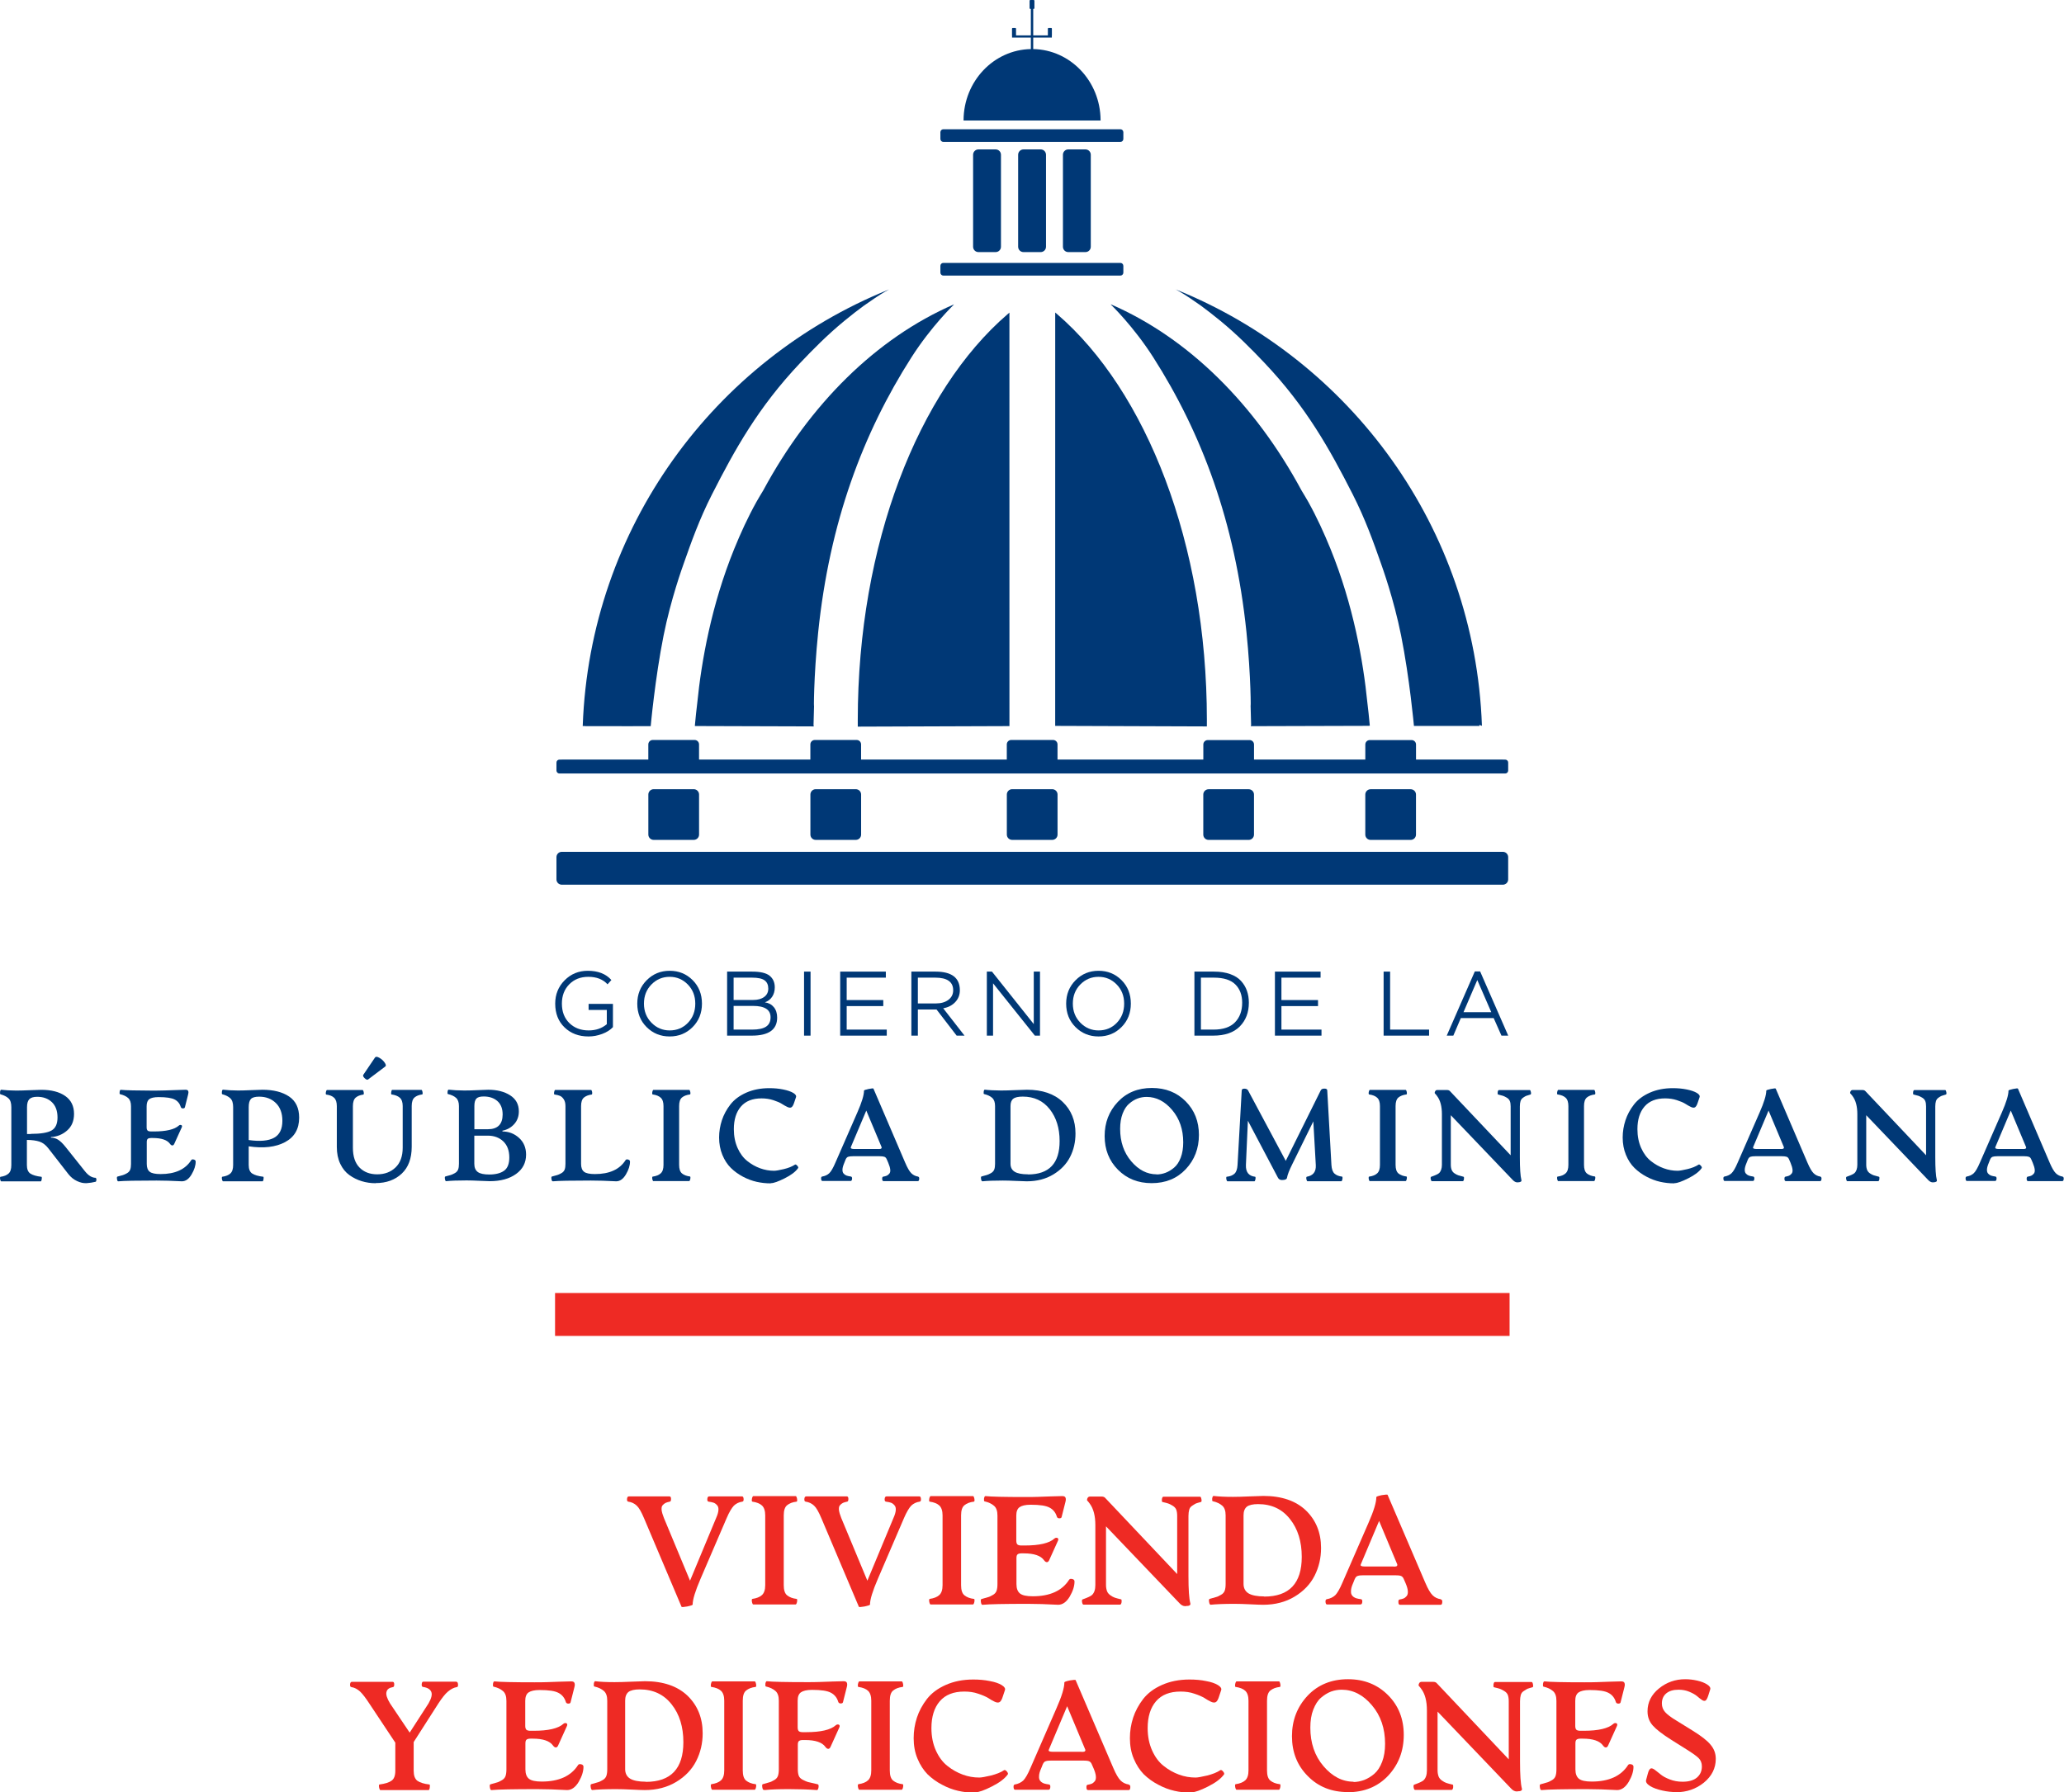 <?xml version="1.0" encoding="UTF-8" standalone="no"?><!DOCTYPE svg PUBLIC "-//W3C//DTD SVG 1.1//EN" "http://www.w3.org/Graphics/SVG/1.1/DTD/svg11.dtd"><svg width="100%" height="100%" viewBox="0 0 4388 3811" version="1.1" xmlns="http://www.w3.org/2000/svg" xmlns:xlink="http://www.w3.org/1999/xlink" xml:space="preserve" xmlns:serif="http://www.serif.com/" style="fill-rule:evenodd;clip-rule:evenodd;stroke-linejoin:round;stroke-miterlimit:2;"><g><g transform="matrix(1.916,0,0,1.916,1538.836,-2699.189)"><g transform="matrix(171.334,0,0,171.334,-112.031,3189.426)"><path d="M0.775,-0.7l-0.216,0c-0.007,0 -0.011,0.005 -0.012,0.016c-0.001,0.011 0.002,0.017 0.008,0.018c0.014,0.002 0.025,0.004 0.033,0.007c0.008,0.003 0.015,0.008 0.022,0.016c0.007,0.007 0.01,0.018 0.009,0.032c-0.001,0.014 -0.006,0.031 -0.015,0.051l-0.169,0.406l-0.169,-0.406c-0.008,-0.02 -0.013,-0.037 -0.015,-0.051c-0.001,-0.014 0,-0.024 0.006,-0.031c0.006,-0.007 0.012,-0.012 0.02,-0.016c0.007,-0.003 0.016,-0.006 0.027,-0.008c0.006,-0.001 0.008,-0.007 0.008,-0.018c-0,-0.011 -0.004,-0.016 -0.01,-0.016l-0.263,0c-0.007,0 -0.011,0.005 -0.012,0.016c-0.001,0.011 0.002,0.017 0.008,0.018c0.022,0.003 0.04,0.012 0.055,0.026c0.015,0.014 0.03,0.041 0.047,0.081l0.243,0.574c0.001,0.003 0.014,0.002 0.037,-0.002c0.023,-0.005 0.035,-0.009 0.035,-0.012c0,-0.033 0.017,-0.088 0.051,-0.167l0.169,-0.393c0.017,-0.04 0.033,-0.066 0.047,-0.081c0.015,-0.014 0.033,-0.023 0.055,-0.026c0.006,-0.001 0.009,-0.007 0.008,-0.018c-0.001,-0.011 -0.004,-0.016 -0.01,-0.016l0.003,0Z" style="fill:#ee2a24;fill-rule:nonzero;"/></g><g transform="matrix(171.334,0,0,171.334,24.169,3189.426)"><path d="M0.05,-0l0.274,-0c0.002,-0 0.005,-0.003 0.007,-0.009c0.002,-0.006 0.003,-0.012 0.003,-0.018c0,-0.006 -0.001,-0.009 -0.004,-0.009c-0.026,-0.003 -0.046,-0.011 -0.061,-0.023c-0.015,-0.012 -0.022,-0.034 -0.022,-0.066l0,-0.452c0,-0.032 0.007,-0.054 0.022,-0.066c0.015,-0.012 0.035,-0.02 0.061,-0.023c0.002,0 0.004,-0.003 0.004,-0.009c0,-0.006 -0.001,-0.012 -0.003,-0.018c-0.002,-0.006 -0.004,-0.009 -0.007,-0.009l-0.274,0c-0.002,0 -0.005,0.003 -0.007,0.009c-0.002,0.006 -0.003,0.012 -0.003,0.018c0,0.006 0.001,0.009 0.004,0.009c0.027,0.004 0.048,0.012 0.062,0.025c0.014,0.013 0.021,0.035 0.021,0.064l0,0.452c0,0.03 -0.007,0.051 -0.021,0.064c-0.014,0.013 -0.035,0.021 -0.062,0.025c-0.002,0 -0.004,0.003 -0.004,0.009c0,0.006 0.001,0.012 0.003,0.018c0.002,0.006 0.004,0.009 0.007,0.009l0,-0.001Z" style="fill:#ee2a24;fill-rule:nonzero;"/></g><g transform="matrix(171.334,0,0,171.334,84.741,3189.426)"><path d="M0.775,-0.7l-0.216,0c-0.007,0 -0.011,0.005 -0.012,0.016c-0.001,0.011 0.002,0.017 0.008,0.018c0.014,0.002 0.025,0.004 0.033,0.007c0.008,0.003 0.015,0.008 0.022,0.016c0.007,0.007 0.01,0.018 0.009,0.032c-0.001,0.014 -0.006,0.031 -0.015,0.051l-0.169,0.406l-0.169,-0.406c-0.008,-0.02 -0.013,-0.037 -0.015,-0.051c-0.001,-0.014 0,-0.024 0.006,-0.031c0.006,-0.007 0.012,-0.012 0.02,-0.016c0.007,-0.003 0.016,-0.006 0.027,-0.008c0.006,-0.001 0.008,-0.007 0.008,-0.018c-0,-0.011 -0.004,-0.016 -0.01,-0.016l-0.263,0c-0.007,0 -0.011,0.005 -0.012,0.016c-0.001,0.011 0.002,0.017 0.008,0.018c0.022,0.003 0.04,0.012 0.055,0.026c0.015,0.014 0.03,0.041 0.047,0.081l0.243,0.574c0.001,0.003 0.014,0.002 0.037,-0.002c0.023,-0.005 0.035,-0.009 0.035,-0.012c0,-0.033 0.017,-0.088 0.051,-0.167l0.169,-0.393c0.017,-0.04 0.033,-0.066 0.047,-0.081c0.015,-0.014 0.033,-0.023 0.055,-0.026c0.006,-0.001 0.009,-0.007 0.008,-0.018c-0.001,-0.011 -0.004,-0.016 -0.01,-0.016l0.003,0Z" style="fill:#ee2a24;fill-rule:nonzero;"/></g><g transform="matrix(171.334,0,0,171.334,220.942,3189.426)"><path d="M0.05,-0l0.274,-0c0.002,-0 0.005,-0.003 0.007,-0.009c0.002,-0.006 0.003,-0.012 0.003,-0.018c0,-0.006 -0.001,-0.009 -0.004,-0.009c-0.026,-0.003 -0.046,-0.011 -0.061,-0.023c-0.015,-0.012 -0.022,-0.034 -0.022,-0.066l0,-0.452c0,-0.032 0.007,-0.054 0.022,-0.066c0.015,-0.012 0.035,-0.02 0.061,-0.023c0.002,0 0.004,-0.003 0.004,-0.009c0,-0.006 -0.001,-0.012 -0.003,-0.018c-0.002,-0.006 -0.004,-0.009 -0.007,-0.009l-0.274,0c-0.002,0 -0.005,0.003 -0.007,0.009c-0.002,0.006 -0.003,0.012 -0.003,0.018c0,0.006 0.001,0.009 0.004,0.009c0.027,0.004 0.048,0.012 0.062,0.025c0.014,0.013 0.021,0.035 0.021,0.064l0,0.452c0,0.03 -0.007,0.051 -0.021,0.064c-0.014,0.013 -0.035,0.021 -0.062,0.025c-0.002,0 -0.004,0.003 -0.004,0.009c0,0.006 0.001,0.012 0.003,0.018c0.002,0.006 0.004,0.009 0.007,0.009l0,-0.001Z" style="fill:#ee2a24;fill-rule:nonzero;"/></g><g transform="matrix(171.334,0,0,171.334,281.514,3189.426)"><path d="M0.035,0.002c0.041,-0.004 0.138,-0.006 0.292,-0.006c0.055,0 0.12,0.002 0.195,0.006c0.029,0 0.054,-0.018 0.075,-0.053c0.021,-0.036 0.031,-0.068 0.031,-0.098c0,-0.008 -0.005,-0.014 -0.015,-0.016c-0.01,-0.002 -0.016,-0.001 -0.02,0.005c-0.045,0.071 -0.124,0.107 -0.235,0.107c-0.041,0 -0.068,-0.006 -0.083,-0.018c-0.015,-0.012 -0.023,-0.032 -0.023,-0.061l0,-0.168c0,-0.012 0.002,-0.021 0.008,-0.025c0.005,-0.004 0.014,-0.006 0.025,-0.006l0.014,0c0.067,0 0.111,0.015 0.132,0.045c0.006,0.008 0.012,0.012 0.018,0.012c0.006,0 0.011,-0.004 0.015,-0.013l0.057,-0.126c0.004,-0.009 0.002,-0.015 -0.004,-0.018c-0.007,-0.002 -0.013,-0.001 -0.019,0.004c-0.033,0.03 -0.097,0.045 -0.192,0.045l-0.022,0c-0.011,0 -0.02,-0.002 -0.025,-0.006c-0.005,-0.004 -0.008,-0.013 -0.008,-0.025l0,-0.163c0,-0.026 0.007,-0.044 0.021,-0.054c0.014,-0.01 0.038,-0.016 0.072,-0.016c0.059,0 0.1,0.006 0.123,0.019c0.023,0.012 0.039,0.032 0.047,0.059c0.002,0.006 0.007,0.01 0.016,0.01c0.009,0 0.014,-0.003 0.015,-0.01l0.024,-0.095c0.003,-0.011 0.004,-0.021 0.001,-0.028c-0.002,-0.007 -0.009,-0.011 -0.021,-0.011c-0.019,0 -0.043,0.001 -0.074,0.002c-0.031,0.001 -0.059,0.002 -0.085,0.003c-0.026,0.001 -0.053,0.001 -0.08,0.001c-0.136,-0 -0.223,-0.002 -0.259,-0.006c-0.004,-0 -0.007,0.005 -0.009,0.016c-0.001,0.011 -0,0.017 0.003,0.018c0.027,0.006 0.047,0.016 0.062,0.029c0.015,0.013 0.022,0.034 0.022,0.063l0,0.444c0,0.018 -0.002,0.033 -0.006,0.044c-0.004,0.011 -0.013,0.021 -0.025,0.027c-0.012,0.007 -0.022,0.012 -0.031,0.014c-0.008,0.002 -0.022,0.006 -0.042,0.012c-0.004,0.001 -0.005,0.008 -0.003,0.02c0.002,0.012 0.005,0.017 0.009,0.017l0.003,0Z" style="fill:#ee2a24;fill-rule:nonzero;"/></g><g transform="matrix(171.334,0,0,171.334,392.533,3189.426)"><path d="M0.703,0.01c0.009,0 0.017,-0.001 0.022,-0.004c0.005,-0.003 0.007,-0.008 0.005,-0.014c-0.008,-0.03 -0.012,-0.088 -0.012,-0.176l0,-0.389c0,-0.017 0.002,-0.03 0.005,-0.041c0.003,-0.011 0.01,-0.02 0.02,-0.026c0.01,-0.007 0.018,-0.011 0.023,-0.014c0.006,-0.002 0.017,-0.006 0.033,-0.01c0.004,-0.001 0.005,-0.007 0.003,-0.018c-0.002,-0.011 -0.005,-0.016 -0.009,-0.016l-0.237,0c-0.005,0 -0.008,0.005 -0.01,0.016c-0.001,0.011 -0,0.017 0.003,0.018c0.019,0.004 0.031,0.008 0.038,0.01c0.007,0.002 0.016,0.007 0.028,0.014c0.012,0.007 0.02,0.016 0.024,0.026c0.004,0.011 0.006,0.024 0.006,0.041l0,0.376l-0.466,-0.493c-0.005,-0.006 -0.013,-0.009 -0.024,-0.009l-0.074,0c-0.006,0 -0.011,0.002 -0.015,0.007c-0.003,0.005 -0.005,0.01 -0.005,0.015c0,0.001 0,0.002 0.001,0.003c0.001,0.001 0.002,0.003 0.004,0.005c0.002,0.002 0.004,0.004 0.006,0.007c0.002,0.003 0.004,0.006 0.006,0.008c0.025,0.033 0.037,0.08 0.037,0.14l0,0.388c0,0.029 -0.007,0.051 -0.022,0.065c-0.009,0.008 -0.029,0.017 -0.06,0.028c-0.004,0.001 -0.006,0.007 -0.004,0.018c0.002,0.011 0.005,0.016 0.009,0.016l0.237,0c0.005,0 0.008,-0.005 0.01,-0.016c0.001,-0.011 0,-0.017 -0.003,-0.018c-0.018,-0.004 -0.032,-0.008 -0.041,-0.011c-0.009,-0.003 -0.018,-0.008 -0.028,-0.015c-0.01,-0.007 -0.018,-0.016 -0.022,-0.026c-0.004,-0.011 -0.007,-0.024 -0.007,-0.041l0,-0.38l0.476,0.498c0.011,0.012 0.023,0.019 0.037,0.019l0.002,-0Z" style="fill:#ee2a24;fill-rule:nonzero;"/></g><g transform="matrix(171.334,0,0,171.334,533.837,3189.426)"><path d="M0.035,0.002c0.037,-0.004 0.089,-0.006 0.157,-0.006c0.027,0 0.061,0.001 0.102,0.003c0.041,0.002 0.068,0.003 0.083,0.003c0.078,0 0.146,-0.018 0.204,-0.053c0.058,-0.035 0.101,-0.08 0.129,-0.135c0.028,-0.055 0.042,-0.115 0.042,-0.18c0,-0.099 -0.033,-0.18 -0.098,-0.243c-0.065,-0.062 -0.157,-0.094 -0.275,-0.094c-0.015,0 -0.044,0.001 -0.089,0.003c-0.045,0.002 -0.082,0.003 -0.109,0.003c-0.051,-0 -0.092,-0.002 -0.125,-0.006c-0.004,-0 -0.007,0.005 -0.009,0.016c-0.001,0.011 -0,0.017 0.003,0.018c0.027,0.006 0.047,0.016 0.062,0.029c0.015,0.013 0.022,0.034 0.022,0.063l0,0.444c0,0.018 -0.002,0.033 -0.006,0.044c-0.004,0.011 -0.013,0.021 -0.025,0.027c-0.012,0.007 -0.022,0.012 -0.031,0.014c-0.008,0.002 -0.022,0.006 -0.042,0.012c-0.004,0.001 -0.005,0.008 -0.003,0.02c0.002,0.012 0.005,0.017 0.009,0.017l0.001,0.001Zm0.35,-0.054c-0.047,0 -0.082,-0.007 -0.103,-0.02c-0.021,-0.013 -0.032,-0.034 -0.032,-0.061l0,-0.444c0,-0.026 0.007,-0.044 0.021,-0.056c0.014,-0.011 0.039,-0.017 0.073,-0.017c0.087,0 0.156,0.032 0.207,0.097c0.051,0.064 0.076,0.146 0.076,0.245c0,0.171 -0.081,0.257 -0.243,0.257l0,-0.001Z" style="fill:#ee2a24;fill-rule:nonzero;"/></g><g transform="matrix(171.334,0,0,171.334,663.177,3189.426)"><path d="M0.772,-0.034c-0.021,-0.003 -0.039,-0.012 -0.053,-0.026c-0.014,-0.014 -0.03,-0.041 -0.047,-0.081l-0.244,-0.569c-0.001,-0.003 -0.014,-0.002 -0.038,0.002c-0.023,0.005 -0.035,0.009 -0.035,0.013c0,0.035 -0.017,0.09 -0.051,0.167l-0.169,0.388c-0.017,0.04 -0.033,0.067 -0.046,0.08c-0.014,0.013 -0.032,0.022 -0.055,0.026c-0.006,0.001 -0.009,0.007 -0.008,0.018c0.001,0.011 0.004,0.016 0.01,0.016l0.216,0c0.007,0 0.011,-0.005 0.012,-0.016c0.001,-0.011 -0.002,-0.017 -0.008,-0.018c-0.014,-0.002 -0.025,-0.004 -0.034,-0.007c-0.008,-0.003 -0.016,-0.008 -0.022,-0.015c-0.007,-0.007 -0.01,-0.018 -0.009,-0.032c0,-0.014 0.005,-0.031 0.014,-0.051l0.01,-0.025c0.005,-0.011 0.011,-0.019 0.02,-0.021c0.008,-0.003 0.021,-0.004 0.037,-0.004l0.204,0c0.017,0 0.029,0.001 0.038,0.004c0.008,0.003 0.015,0.01 0.019,0.021l0.011,0.025c0.009,0.021 0.014,0.038 0.015,0.052c0.001,0.014 -0.001,0.024 -0.007,0.032c-0.006,0.007 -0.013,0.013 -0.02,0.016c-0.007,0.003 -0.016,0.005 -0.027,0.007c-0.005,0.001 -0.008,0.007 -0.007,0.018c0,0.011 0.004,0.016 0.01,0.016l0.264,0c0.006,0 0.009,-0.005 0.01,-0.016c0.001,-0.011 -0.002,-0.017 -0.008,-0.018l0,-0Zm-0.305,-0.212l-0.189,0c-0.008,0 -0.015,-0.001 -0.02,-0.003c-0.005,-0.002 -0.006,-0.006 -0.003,-0.012l0.118,-0.28l0.117,0.28c0.002,0.005 0.001,0.008 -0.001,0.011c-0.002,0.002 -0.005,0.004 -0.009,0.004c-0.004,0 -0.008,0.001 -0.014,0.001l0.001,-0Z" style="fill:#ee2a24;fill-rule:nonzero;"/></g><g transform="matrix(171.334,0,0,171.334,-420.034,3395.06)"><path d="M0.719,-0.7l-0.214,0c-0.006,0 -0.009,0.005 -0.01,0.016c-0.001,0.011 0.002,0.017 0.008,0.018c0.029,0.004 0.047,0.015 0.054,0.032c0.007,0.017 0.001,0.042 -0.018,0.075l-0.122,0.189l-0.127,-0.189c-0.02,-0.033 -0.028,-0.058 -0.023,-0.075c0.004,-0.017 0.018,-0.027 0.042,-0.031c0.006,-0.001 0.008,-0.007 0.008,-0.018c-0,-0.011 -0.004,-0.016 -0.01,-0.016l-0.264,0c-0.007,0 -0.011,0.005 -0.012,0.016c-0.001,0.011 0.002,0.017 0.008,0.018c0.021,0.003 0.039,0.013 0.056,0.028c0.017,0.016 0.037,0.042 0.061,0.079l0.168,0.253l0,0.182c0,0.031 -0.008,0.053 -0.024,0.064c-0.016,0.012 -0.042,0.02 -0.079,0.025c-0.002,0 -0.003,0.003 -0.003,0.009c0,0.006 0.001,0.012 0.003,0.018c0.002,0.006 0.004,0.009 0.006,0.009l0.313,0c0.002,0 0.004,-0.003 0.006,-0.009c0.001,-0.006 0.002,-0.012 0.002,-0.018c0,-0.006 -0.001,-0.009 -0.003,-0.009c-0.036,-0.004 -0.062,-0.013 -0.078,-0.024c-0.016,-0.012 -0.024,-0.034 -0.024,-0.065l0,-0.186l0.16,-0.25c0.023,-0.035 0.043,-0.061 0.062,-0.077c0.019,-0.016 0.038,-0.026 0.058,-0.029c0.006,-0.001 0.008,-0.007 0.007,-0.018c-0.001,-0.011 -0.004,-0.016 -0.01,-0.016l-0,-0Z" style="fill:#ee2a24;fill-rule:nonzero;"/></g><g transform="matrix(171.334,0,0,171.334,-263.334,3395.06)"><path d="M0.035,0.002c0.041,-0.004 0.138,-0.006 0.292,-0.006c0.055,0 0.12,0.002 0.195,0.006c0.029,0 0.054,-0.018 0.075,-0.053c0.021,-0.036 0.031,-0.068 0.031,-0.098c0,-0.008 -0.005,-0.014 -0.015,-0.016c-0.01,-0.002 -0.016,-0.001 -0.02,0.005c-0.045,0.071 -0.124,0.107 -0.235,0.107c-0.041,0 -0.068,-0.006 -0.083,-0.018c-0.015,-0.012 -0.023,-0.032 -0.023,-0.061l0,-0.168c0,-0.012 0.002,-0.021 0.008,-0.025c0.005,-0.004 0.014,-0.006 0.025,-0.006l0.014,0c0.067,0 0.111,0.015 0.132,0.045c0.006,0.008 0.012,0.012 0.018,0.012c0.006,0 0.011,-0.004 0.015,-0.013l0.057,-0.126c0.004,-0.009 0.002,-0.015 -0.004,-0.018c-0.007,-0.002 -0.013,-0.001 -0.019,0.004c-0.033,0.03 -0.097,0.045 -0.192,0.045l-0.022,0c-0.011,0 -0.02,-0.002 -0.025,-0.006c-0.005,-0.004 -0.008,-0.013 -0.008,-0.025l0,-0.163c0,-0.026 0.007,-0.044 0.021,-0.054c0.014,-0.01 0.038,-0.016 0.072,-0.016c0.059,0 0.1,0.006 0.123,0.019c0.023,0.012 0.039,0.032 0.047,0.059c0.002,0.006 0.007,0.01 0.016,0.01c0.009,0 0.014,-0.003 0.015,-0.01l0.024,-0.095c0.003,-0.011 0.004,-0.021 0.001,-0.028c-0.002,-0.007 -0.009,-0.011 -0.021,-0.011c-0.019,0 -0.043,0.001 -0.074,0.002c-0.031,0.001 -0.059,0.002 -0.085,0.003c-0.026,0.001 -0.053,0.001 -0.08,0.001c-0.136,-0 -0.223,-0.002 -0.259,-0.006c-0.004,-0 -0.007,0.005 -0.009,0.016c-0.001,0.011 -0,0.017 0.003,0.018c0.027,0.006 0.047,0.016 0.062,0.029c0.015,0.013 0.022,0.034 0.022,0.063l0,0.444c0,0.018 -0.002,0.033 -0.006,0.044c-0.004,0.011 -0.013,0.021 -0.025,0.027c-0.012,0.007 -0.022,0.012 -0.031,0.014c-0.008,0.002 -0.022,0.006 -0.042,0.012c-0.004,0.001 -0.005,0.008 -0.003,0.02c0.002,0.012 0.005,0.017 0.009,0.017l0.003,0Z" style="fill:#ee2a24;fill-rule:nonzero;"/></g><g transform="matrix(171.334,0,0,171.334,-152.315,3395.06)"><path d="M0.035,0.002c0.037,-0.004 0.089,-0.006 0.157,-0.006c0.027,0 0.061,0.001 0.102,0.003c0.041,0.002 0.068,0.003 0.083,0.003c0.078,0 0.146,-0.018 0.204,-0.053c0.058,-0.035 0.101,-0.08 0.129,-0.135c0.028,-0.055 0.042,-0.115 0.042,-0.18c0,-0.099 -0.033,-0.18 -0.098,-0.243c-0.065,-0.062 -0.157,-0.094 -0.275,-0.094c-0.015,0 -0.044,0.001 -0.089,0.003c-0.045,0.002 -0.082,0.003 -0.109,0.003c-0.051,-0 -0.092,-0.002 -0.125,-0.006c-0.004,-0 -0.007,0.005 -0.009,0.016c-0.001,0.011 -0,0.017 0.003,0.018c0.027,0.006 0.047,0.016 0.062,0.029c0.015,0.013 0.022,0.034 0.022,0.063l0,0.444c0,0.018 -0.002,0.033 -0.006,0.044c-0.004,0.011 -0.013,0.021 -0.025,0.027c-0.012,0.007 -0.022,0.012 -0.031,0.014c-0.008,0.002 -0.022,0.006 -0.042,0.012c-0.004,0.001 -0.005,0.008 -0.003,0.02c0.002,0.012 0.005,0.017 0.009,0.017l0.001,0.001Zm0.35,-0.054c-0.047,0 -0.082,-0.007 -0.103,-0.02c-0.021,-0.013 -0.032,-0.034 -0.032,-0.061l0,-0.444c0,-0.026 0.007,-0.044 0.021,-0.056c0.014,-0.011 0.039,-0.017 0.073,-0.017c0.087,0 0.156,0.032 0.207,0.097c0.051,0.064 0.076,0.146 0.076,0.245c0,0.171 -0.081,0.257 -0.243,0.257l0,-0.001Z" style="fill:#ee2a24;fill-rule:nonzero;"/></g><g transform="matrix(171.334,0,0,171.334,-21.301,3395.06)"><path d="M0.05,-0l0.274,-0c0.002,-0 0.005,-0.003 0.007,-0.009c0.002,-0.006 0.003,-0.012 0.003,-0.018c0,-0.006 -0.001,-0.009 -0.004,-0.009c-0.026,-0.003 -0.046,-0.011 -0.061,-0.023c-0.015,-0.012 -0.022,-0.034 -0.022,-0.066l0,-0.452c0,-0.032 0.007,-0.054 0.022,-0.066c0.015,-0.012 0.035,-0.02 0.061,-0.023c0.002,0 0.004,-0.003 0.004,-0.009c0,-0.006 -0.001,-0.012 -0.003,-0.018c-0.002,-0.006 -0.004,-0.009 -0.007,-0.009l-0.274,0c-0.002,0 -0.005,0.003 -0.007,0.009c-0.002,0.006 -0.003,0.012 -0.003,0.018c0,0.006 0.001,0.009 0.004,0.009c0.027,0.004 0.048,0.012 0.062,0.025c0.014,0.013 0.021,0.035 0.021,0.064l0,0.452c0,0.03 -0.007,0.051 -0.021,0.064c-0.014,0.013 -0.035,0.021 -0.062,0.025c-0.002,0 -0.004,0.003 -0.004,0.009c0,0.006 0.001,0.012 0.003,0.018c0.002,0.006 0.004,0.009 0.007,0.009l0,-0.001Z" style="fill:#ee2a24;fill-rule:nonzero;"/></g><g transform="matrix(171.334,0,0,171.334,39.271,3395.06)"><path d="M0.035,0.002c0.038,-0.004 0.09,-0.006 0.157,-0.006c0.064,0 0.125,0.002 0.182,0.006c0.004,0 0.008,-0.005 0.01,-0.017c0.002,-0.012 0,-0.018 -0.004,-0.02l-0.012,-0.003c-0.027,-0.006 -0.044,-0.01 -0.052,-0.012c-0.008,-0.002 -0.019,-0.007 -0.033,-0.014c-0.014,-0.007 -0.023,-0.016 -0.027,-0.027c-0.004,-0.011 -0.006,-0.024 -0.006,-0.042l0,-0.158c0,-0.012 0.002,-0.021 0.008,-0.025c0.005,-0.004 0.014,-0.006 0.025,-0.006l0.014,0c0.067,0 0.111,0.015 0.132,0.045c0.006,0.008 0.012,0.012 0.018,0.012c0.006,0 0.011,-0.004 0.015,-0.013l0.057,-0.126c0.004,-0.009 0.002,-0.015 -0.004,-0.018c-0.007,-0.002 -0.013,-0.001 -0.019,0.004c-0.033,0.03 -0.097,0.045 -0.192,0.045l-0.022,0c-0.011,0 -0.02,-0.002 -0.025,-0.006c-0.005,-0.004 -0.008,-0.013 -0.008,-0.025l0,-0.173c0,-0.026 0.007,-0.044 0.021,-0.054c0.014,-0.01 0.038,-0.016 0.072,-0.016c0.059,0 0.1,0.006 0.123,0.019c0.023,0.012 0.039,0.032 0.047,0.059c0.002,0.006 0.007,0.01 0.016,0.01c0.009,0 0.014,-0.003 0.015,-0.01l0.024,-0.095c0.003,-0.011 0.004,-0.021 0.001,-0.028c-0.002,-0.007 -0.009,-0.011 -0.021,-0.011c-0.019,0 -0.043,0.001 -0.074,0.002c-0.031,0.001 -0.059,0.002 -0.085,0.003c-0.026,0.001 -0.053,0.001 -0.08,0.001c-0.136,-0 -0.223,-0.002 -0.259,-0.006c-0.004,-0 -0.007,0.005 -0.009,0.016c-0.001,0.011 -0,0.017 0.003,0.018c0.027,0.006 0.047,0.016 0.062,0.029c0.015,0.013 0.022,0.034 0.022,0.063l0,0.444c0,0.018 -0.002,0.033 -0.006,0.044c-0.004,0.011 -0.013,0.021 -0.025,0.027c-0.012,0.007 -0.022,0.012 -0.031,0.014c-0.008,0.002 -0.022,0.006 -0.042,0.012c-0.004,0.001 -0.005,0.008 -0.003,0.02c0.002,0.012 0.005,0.017 0.009,0.017l0.004,0Z" style="fill:#ee2a24;fill-rule:nonzero;"/></g><g transform="matrix(171.334,0,0,171.334,141.84,3395.06)"><path d="M0.05,-0l0.274,-0c0.002,-0 0.005,-0.003 0.007,-0.009c0.002,-0.006 0.003,-0.012 0.003,-0.018c0,-0.006 -0.001,-0.009 -0.004,-0.009c-0.026,-0.003 -0.046,-0.011 -0.061,-0.023c-0.015,-0.012 -0.022,-0.034 -0.022,-0.066l0,-0.452c0,-0.032 0.007,-0.054 0.022,-0.066c0.015,-0.012 0.035,-0.02 0.061,-0.023c0.002,0 0.004,-0.003 0.004,-0.009c0,-0.006 -0.001,-0.012 -0.003,-0.018c-0.002,-0.006 -0.004,-0.009 -0.007,-0.009l-0.274,0c-0.002,0 -0.005,0.003 -0.007,0.009c-0.002,0.006 -0.003,0.012 -0.003,0.018c0,0.006 0.001,0.009 0.004,0.009c0.027,0.004 0.048,0.012 0.062,0.025c0.014,0.013 0.021,0.035 0.021,0.064l0,0.452c0,0.03 -0.007,0.051 -0.021,0.064c-0.014,0.013 -0.035,0.021 -0.062,0.025c-0.002,0 -0.004,0.003 -0.004,0.009c0,0.006 0.001,0.012 0.003,0.018c0.002,0.006 0.004,0.009 0.007,0.009l0,-0.001Z" style="fill:#ee2a24;fill-rule:nonzero;"/></g><g transform="matrix(171.334,0,0,171.334,202.413,3395.06)"><path d="M0.45,0.016c0.02,0 0.055,-0.012 0.104,-0.037c0.05,-0.025 0.084,-0.051 0.104,-0.079c0.002,-0.004 0,-0.011 -0.007,-0.019c-0.007,-0.008 -0.013,-0.01 -0.017,-0.008c-0.022,0.015 -0.051,0.026 -0.086,0.035c-0.035,0.008 -0.06,0.013 -0.075,0.013c-0.036,0 -0.072,-0.006 -0.107,-0.019c-0.035,-0.013 -0.068,-0.031 -0.099,-0.056c-0.031,-0.024 -0.056,-0.058 -0.075,-0.1c-0.019,-0.042 -0.029,-0.091 -0.029,-0.145c0,-0.074 0.018,-0.132 0.054,-0.174c0.036,-0.042 0.089,-0.063 0.159,-0.063c0.032,0 0.062,0.004 0.09,0.014c0.028,0.009 0.05,0.019 0.065,0.028c0.015,0.01 0.029,0.018 0.042,0.024c0.013,0.006 0.024,0.007 0.032,0.002c0.008,-0.005 0.015,-0.018 0.021,-0.038l0.013,-0.039c0.004,-0.011 -0.003,-0.022 -0.021,-0.033c-0.018,-0.011 -0.043,-0.02 -0.077,-0.026c-0.033,-0.007 -0.069,-0.01 -0.107,-0.01c-0.067,0 -0.126,0.012 -0.178,0.035c-0.052,0.023 -0.092,0.053 -0.122,0.091c-0.029,0.038 -0.051,0.078 -0.065,0.121c-0.014,0.043 -0.021,0.087 -0.021,0.133c0,0.048 0.008,0.093 0.025,0.133c0.017,0.041 0.039,0.074 0.065,0.101c0.027,0.026 0.058,0.049 0.093,0.067c0.035,0.019 0.07,0.032 0.105,0.04c0.035,0.008 0.07,0.012 0.106,0.012l0.005,-0.001Z" style="fill:#ee2a24;fill-rule:nonzero;"/></g><g transform="matrix(171.334,0,0,171.334,317.029,3395.06)"><path d="M0.772,-0.034c-0.021,-0.003 -0.039,-0.012 -0.053,-0.026c-0.014,-0.014 -0.03,-0.041 -0.047,-0.081l-0.244,-0.569c-0.001,-0.003 -0.014,-0.002 -0.038,0.002c-0.023,0.005 -0.035,0.009 -0.035,0.013c0,0.035 -0.017,0.09 -0.051,0.167l-0.169,0.388c-0.017,0.04 -0.033,0.067 -0.046,0.08c-0.014,0.013 -0.032,0.022 -0.055,0.026c-0.006,0.001 -0.009,0.007 -0.008,0.018c0.001,0.011 0.004,0.016 0.01,0.016l0.216,0c0.007,0 0.011,-0.005 0.012,-0.016c0.001,-0.011 -0.002,-0.017 -0.008,-0.018c-0.014,-0.002 -0.025,-0.004 -0.034,-0.007c-0.008,-0.003 -0.016,-0.008 -0.022,-0.015c-0.007,-0.007 -0.01,-0.018 -0.009,-0.032c0,-0.014 0.005,-0.031 0.014,-0.051l0.01,-0.025c0.005,-0.011 0.011,-0.019 0.02,-0.021c0.008,-0.003 0.021,-0.004 0.037,-0.004l0.204,0c0.017,0 0.029,0.001 0.038,0.004c0.008,0.003 0.015,0.01 0.019,0.021l0.011,0.025c0.009,0.021 0.014,0.038 0.015,0.052c0.001,0.014 -0.001,0.024 -0.007,0.032c-0.006,0.007 -0.013,0.013 -0.02,0.016c-0.007,0.003 -0.016,0.005 -0.027,0.007c-0.005,0.001 -0.008,0.007 -0.007,0.018c0,0.011 0.004,0.016 0.01,0.016l0.264,0c0.006,0 0.009,-0.005 0.01,-0.016c0.001,-0.011 -0.002,-0.017 -0.008,-0.018l0,-0Zm-0.305,-0.212l-0.189,0c-0.008,0 -0.015,-0.001 -0.02,-0.003c-0.005,-0.002 -0.006,-0.006 -0.003,-0.012l0.118,-0.28l0.117,0.28c0.002,0.005 0.001,0.008 -0.001,0.011c-0.002,0.002 -0.005,0.004 -0.009,0.004c-0.004,0 -0.008,0.001 -0.014,0.001l0.001,-0Z" style="fill:#ee2a24;fill-rule:nonzero;"/></g><g transform="matrix(171.334,0,0,171.334,442.354,3395.06)"><path d="M0.45,0.016c0.02,0 0.055,-0.012 0.104,-0.037c0.05,-0.025 0.084,-0.051 0.104,-0.079c0.002,-0.004 0,-0.011 -0.007,-0.019c-0.007,-0.008 -0.013,-0.01 -0.017,-0.008c-0.022,0.015 -0.051,0.026 -0.086,0.035c-0.035,0.008 -0.06,0.013 -0.075,0.013c-0.036,0 -0.072,-0.006 -0.107,-0.019c-0.035,-0.013 -0.068,-0.031 -0.099,-0.056c-0.031,-0.024 -0.056,-0.058 -0.075,-0.1c-0.019,-0.042 -0.029,-0.091 -0.029,-0.145c0,-0.074 0.018,-0.132 0.054,-0.174c0.036,-0.042 0.089,-0.063 0.159,-0.063c0.032,0 0.062,0.004 0.09,0.014c0.028,0.009 0.05,0.019 0.065,0.028c0.015,0.01 0.029,0.018 0.042,0.024c0.013,0.006 0.024,0.007 0.032,0.002c0.008,-0.005 0.015,-0.018 0.021,-0.038l0.013,-0.039c0.004,-0.011 -0.003,-0.022 -0.021,-0.033c-0.018,-0.011 -0.043,-0.02 -0.077,-0.026c-0.033,-0.007 -0.069,-0.01 -0.107,-0.01c-0.067,0 -0.126,0.012 -0.178,0.035c-0.052,0.023 -0.092,0.053 -0.122,0.091c-0.029,0.038 -0.051,0.078 -0.065,0.121c-0.014,0.043 -0.021,0.087 -0.021,0.133c0,0.048 0.008,0.093 0.025,0.133c0.017,0.041 0.039,0.074 0.065,0.101c0.027,0.026 0.058,0.049 0.093,0.067c0.035,0.019 0.07,0.032 0.105,0.04c0.035,0.008 0.07,0.012 0.106,0.012l0.005,-0.001Z" style="fill:#ee2a24;fill-rule:nonzero;"/></g><g transform="matrix(171.334,0,0,171.334,560.4,3395.06)"><path d="M0.05,-0l0.274,-0c0.002,-0 0.005,-0.003 0.007,-0.009c0.002,-0.006 0.003,-0.012 0.003,-0.018c0,-0.006 -0.001,-0.009 -0.004,-0.009c-0.026,-0.003 -0.046,-0.011 -0.061,-0.023c-0.015,-0.012 -0.022,-0.034 -0.022,-0.066l0,-0.452c0,-0.032 0.007,-0.054 0.022,-0.066c0.015,-0.012 0.035,-0.02 0.061,-0.023c0.002,0 0.004,-0.003 0.004,-0.009c0,-0.006 -0.001,-0.012 -0.003,-0.018c-0.002,-0.006 -0.004,-0.009 -0.007,-0.009l-0.274,0c-0.002,0 -0.005,0.003 -0.007,0.009c-0.002,0.006 -0.003,0.012 -0.003,0.018c0,0.006 0.001,0.009 0.004,0.009c0.027,0.004 0.048,0.012 0.062,0.025c0.014,0.013 0.021,0.035 0.021,0.064l0,0.452c0,0.03 -0.007,0.051 -0.021,0.064c-0.014,0.013 -0.035,0.021 -0.062,0.025c-0.002,0 -0.004,0.003 -0.004,0.009c0,0.006 0.001,0.012 0.003,0.018c0.002,0.006 0.004,0.009 0.007,0.009l0,-0.001Z" style="fill:#ee2a24;fill-rule:nonzero;"/></g><g transform="matrix(171.334,0,0,171.334,620.973,3395.06)"><path d="M0.416,0.016c0.107,0 0.195,-0.036 0.262,-0.107c0.067,-0.072 0.101,-0.16 0.101,-0.264c0,-0.104 -0.034,-0.19 -0.102,-0.258c-0.068,-0.068 -0.154,-0.103 -0.259,-0.103c-0.107,0 -0.195,0.036 -0.262,0.107c-0.067,0.072 -0.101,0.159 -0.101,0.262c0,0.104 0.034,0.19 0.103,0.259c0.068,0.069 0.154,0.103 0.258,0.103l0,0Zm0.039,-0.068c-0.074,0 -0.139,-0.034 -0.196,-0.101c-0.057,-0.067 -0.085,-0.15 -0.085,-0.249c0,-0.045 0.006,-0.084 0.019,-0.117c0.013,-0.033 0.029,-0.059 0.05,-0.077c0.021,-0.018 0.042,-0.031 0.065,-0.04c0.022,-0.008 0.045,-0.012 0.069,-0.012c0.074,0 0.14,0.034 0.196,0.101c0.057,0.067 0.085,0.15 0.085,0.249c0,0.044 -0.006,0.083 -0.019,0.117c-0.013,0.034 -0.03,0.06 -0.051,0.078c-0.021,0.018 -0.043,0.031 -0.066,0.04c-0.022,0.008 -0.046,0.013 -0.07,0.013l0.002,-0.001Z" style="fill:#ee2a24;fill-rule:nonzero;"/></g><g transform="matrix(171.334,0,0,171.334,760.436,3395.06)"><path d="M0.703,0.01c0.009,0 0.017,-0.001 0.022,-0.004c0.005,-0.003 0.007,-0.008 0.005,-0.014c-0.008,-0.03 -0.012,-0.088 -0.012,-0.176l0,-0.389c0,-0.017 0.002,-0.03 0.005,-0.041c0.003,-0.011 0.01,-0.02 0.02,-0.026c0.01,-0.007 0.018,-0.011 0.023,-0.014c0.006,-0.002 0.017,-0.006 0.033,-0.01c0.004,-0.001 0.005,-0.007 0.003,-0.018c-0.002,-0.011 -0.005,-0.016 -0.009,-0.016l-0.237,0c-0.005,0 -0.008,0.005 -0.01,0.016c-0.001,0.011 -0,0.017 0.003,0.018c0.019,0.004 0.031,0.008 0.038,0.01c0.007,0.002 0.016,0.007 0.028,0.014c0.012,0.007 0.02,0.016 0.024,0.026c0.004,0.011 0.006,0.024 0.006,0.041l0,0.376l-0.466,-0.493c-0.005,-0.006 -0.013,-0.009 -0.024,-0.009l-0.074,0c-0.006,0 -0.011,0.002 -0.015,0.007c-0.003,0.005 -0.005,0.01 -0.005,0.015c0,0.001 0,0.002 0.001,0.003c0.001,0.001 0.002,0.003 0.004,0.005c0.002,0.002 0.004,0.004 0.006,0.007c0.002,0.003 0.004,0.006 0.006,0.008c0.025,0.033 0.037,0.08 0.037,0.14l0,0.388c0,0.029 -0.007,0.051 -0.022,0.065c-0.009,0.008 -0.029,0.017 -0.06,0.028c-0.004,0.001 -0.006,0.007 -0.004,0.018c0.002,0.011 0.005,0.016 0.009,0.016l0.237,0c0.005,0 0.008,-0.005 0.01,-0.016c0.001,-0.011 0,-0.017 -0.003,-0.018c-0.018,-0.004 -0.032,-0.008 -0.041,-0.011c-0.009,-0.003 -0.018,-0.008 -0.028,-0.015c-0.01,-0.007 -0.018,-0.016 -0.022,-0.026c-0.004,-0.011 -0.007,-0.024 -0.007,-0.041l0,-0.38l0.476,0.498c0.011,0.012 0.023,0.019 0.037,0.019l0.002,-0Z" style="fill:#ee2a24;fill-rule:nonzero;"/></g><g transform="matrix(171.334,0,0,171.334,901.739,3395.06)"><path d="M0.035,0.002c0.041,-0.004 0.138,-0.006 0.292,-0.006c0.055,0 0.12,0.002 0.195,0.006c0.029,0 0.054,-0.018 0.075,-0.053c0.021,-0.036 0.031,-0.068 0.031,-0.098c0,-0.008 -0.005,-0.014 -0.015,-0.016c-0.01,-0.002 -0.016,-0.001 -0.02,0.005c-0.045,0.071 -0.124,0.107 -0.235,0.107c-0.041,0 -0.068,-0.006 -0.083,-0.018c-0.015,-0.012 -0.023,-0.032 -0.023,-0.061l0,-0.168c0,-0.012 0.002,-0.021 0.008,-0.025c0.005,-0.004 0.014,-0.006 0.025,-0.006l0.014,0c0.067,0 0.111,0.015 0.132,0.045c0.006,0.008 0.012,0.012 0.018,0.012c0.006,0 0.011,-0.004 0.015,-0.013l0.057,-0.126c0.004,-0.009 0.002,-0.015 -0.004,-0.018c-0.007,-0.002 -0.013,-0.001 -0.019,0.004c-0.033,0.03 -0.097,0.045 -0.192,0.045l-0.022,0c-0.011,0 -0.02,-0.002 -0.025,-0.006c-0.005,-0.004 -0.008,-0.013 -0.008,-0.025l0,-0.163c0,-0.026 0.007,-0.044 0.021,-0.054c0.014,-0.01 0.038,-0.016 0.072,-0.016c0.059,0 0.1,0.006 0.123,0.019c0.023,0.012 0.039,0.032 0.047,0.059c0.002,0.006 0.007,0.01 0.016,0.01c0.009,0 0.014,-0.003 0.015,-0.01l0.024,-0.095c0.003,-0.011 0.004,-0.021 0.001,-0.028c-0.002,-0.007 -0.009,-0.011 -0.021,-0.011c-0.019,0 -0.043,0.001 -0.074,0.002c-0.031,0.001 -0.059,0.002 -0.085,0.003c-0.026,0.001 -0.053,0.001 -0.08,0.001c-0.136,-0 -0.223,-0.002 -0.259,-0.006c-0.004,-0 -0.007,0.005 -0.009,0.016c-0.001,0.011 -0,0.017 0.003,0.018c0.027,0.006 0.047,0.016 0.062,0.029c0.015,0.013 0.022,0.034 0.022,0.063l0,0.444c0,0.018 -0.002,0.033 -0.006,0.044c-0.004,0.011 -0.013,0.021 -0.025,0.027c-0.012,0.007 -0.022,0.012 -0.031,0.014c-0.008,0.002 -0.022,0.006 -0.042,0.012c-0.004,0.001 -0.005,0.008 -0.003,0.02c0.002,0.012 0.005,0.017 0.009,0.017l0.003,0Z" style="fill:#ee2a24;fill-rule:nonzero;"/></g><g transform="matrix(171.334,0,0,171.334,1012.758,3395.06)"><path d="M0.256,0.016c0.069,0 0.129,-0.021 0.18,-0.062c0.051,-0.042 0.077,-0.093 0.077,-0.154c0,-0.035 -0.011,-0.065 -0.034,-0.092c-0.022,-0.027 -0.061,-0.057 -0.116,-0.091l-0.105,-0.065c-0.035,-0.021 -0.06,-0.04 -0.073,-0.055c-0.014,-0.016 -0.021,-0.034 -0.021,-0.056c0,-0.027 0.009,-0.049 0.028,-0.065c0.019,-0.016 0.045,-0.024 0.08,-0.024c0.025,0 0.048,0.004 0.069,0.013c0.021,0.009 0.038,0.018 0.05,0.028c0.012,0.01 0.022,0.019 0.032,0.025c0.01,0.007 0.018,0.008 0.024,0.004c0.006,-0.004 0.012,-0.015 0.018,-0.034l0.012,-0.038c0.003,-0.011 -0.003,-0.021 -0.02,-0.032c-0.017,-0.011 -0.038,-0.019 -0.064,-0.025c-0.026,-0.006 -0.052,-0.009 -0.078,-0.009c-0.064,0 -0.121,0.02 -0.17,0.06c-0.049,0.04 -0.074,0.089 -0.074,0.148c0,0.036 0.011,0.066 0.034,0.092c0.022,0.025 0.062,0.056 0.119,0.092l0.097,0.061c0.04,0.025 0.067,0.044 0.081,0.058c0.014,0.014 0.021,0.032 0.021,0.054c0,0.03 -0.011,0.054 -0.032,0.072c-0.021,0.018 -0.053,0.027 -0.093,0.027c-0.03,0 -0.058,-0.005 -0.083,-0.015c-0.026,-0.01 -0.046,-0.021 -0.06,-0.033c-0.014,-0.012 -0.027,-0.021 -0.038,-0.03c-0.011,-0.008 -0.021,-0.011 -0.027,-0.007c-0.007,0.004 -0.013,0.016 -0.018,0.036l-0.01,0.037c-0.004,0.014 0.005,0.027 0.026,0.04c0.021,0.013 0.048,0.022 0.079,0.029c0.031,0.007 0.061,0.01 0.089,0.01l0.002,0Z" style="fill:#ee2a24;fill-rule:nonzero;"/></g></g><rect x="1180.041" y="2749.458" width="2029.287" height="91.25" style="fill:#ee2a24;fill-rule:nonzero;"/><path d="M203.718,2504.525c-7.969,0 -15.667,-4.591 -23.096,-13.907l-41.194,-51.713c-6.078,-7.561 -11.48,-12.692 -16.072,-15.527c-4.592,-2.835 -9.589,-4.186 -15.127,-4.186l0,-1.35c13.101,-0.675 24.581,-5.266 34.441,-13.907c9.86,-8.641 14.722,-20.388 14.722,-35.376c0,-16.608 -6.213,-29.3 -18.774,-38.076c-12.561,-8.776 -29.579,-13.097 -51.054,-13.097c-3.917,0 -11.886,0.27 -23.906,0.81c-12.021,0.54 -21.745,0.81 -29.174,0.81c-12.561,-0.135 -23.231,-0.675 -31.875,-1.755c-1.216,-0.135 -2.026,1.35 -2.431,4.456c-0.405,3.105 -0.135,4.861 0.945,5.266c7.564,2.025 13.236,4.996 17.153,8.776c3.917,3.781 5.808,9.992 5.808,18.498l0,123.275c0,8.236 -1.891,14.177 -5.808,17.823c-3.917,3.646 -9.589,5.941 -17.153,7.021c-0.675,0 -1.081,0.81 -1.081,2.43c0,1.62 0.27,3.241 0.81,4.861c0.54,1.62 1.216,2.43 1.891,2.43l83.874,0c0.675,0 1.216,-0.81 1.621,-2.43c0.405,-1.62 0.675,-3.241 0.675,-4.861c0,-1.62 -0.27,-2.43 -0.81,-2.43c-10.535,-1.215 -18.369,-3.511 -23.366,-6.751c-4.997,-3.241 -7.564,-9.316 -7.564,-18.093l0,-53.604c11.075,0.135 19.989,1.35 26.877,3.646c6.888,2.295 13.101,7.021 18.639,14.177l42.545,54.684c5.132,6.616 11.345,11.612 18.504,14.987c7.158,3.376 13.911,4.861 20.394,4.456c6.483,-0.405 12.831,-1.35 19.179,-2.97c0.945,-0.405 1.486,-1.755 1.621,-4.186c0.135,-2.43 -0.405,-3.646 -1.486,-3.646l0.27,-0.54Zm-138.304,-93.165l-7.969,0l0,-56.979c0,-7.966 1.621,-13.637 4.862,-17.013c3.242,-3.376 8.779,-5.131 16.748,-5.131c12.831,0 23.231,3.781 31.199,11.342c7.969,7.561 12.021,18.498 12.021,32.675c0,13.502 -4.187,22.684 -12.561,27.544c-8.374,4.861 -23.231,7.291 -44.436,7.291l0.135,0.27Z" style="fill:#003876;fill-rule:nonzero;"/><path d="M252.173,2511.951c11.21,-1.08 38.088,-1.62 80.632,-1.62c15.262,0 33.225,0.54 53.89,1.62c7.969,0 14.857,-4.861 20.665,-14.717c5.808,-9.857 8.644,-18.903 8.644,-27.139c0,-2.295 -1.351,-3.781 -4.052,-4.456c-2.701,-0.675 -4.457,-0.27 -5.403,1.35c-12.561,19.713 -34.306,29.57 -65.1,29.57c-11.21,0 -18.909,-1.62 -23.096,-4.861c-4.187,-3.241 -6.348,-8.776 -6.348,-16.743l0,-46.447c0,-3.376 0.675,-5.671 2.161,-6.886c1.486,-1.215 3.782,-1.755 6.888,-1.755l3.782,0c18.504,0 30.659,4.186 36.602,12.422c1.621,2.295 3.242,3.376 4.997,3.376c1.756,0 3.106,-1.215 4.187,-3.646l15.802,-34.836c1.081,-2.565 0.675,-4.186 -1.216,-4.861c-1.891,-0.675 -3.647,-0.27 -5.132,1.215c-9.184,8.236 -26.877,12.422 -53.08,12.422l-6.078,0c-3.106,0 -5.403,-0.54 -6.888,-1.755c-1.486,-1.215 -2.296,-3.511 -2.296,-6.886l0,-45.097c0,-7.156 1.891,-12.152 5.673,-14.987c3.782,-2.835 10.4,-4.321 19.989,-4.321c16.208,0 27.553,1.755 34.036,5.131c6.483,3.376 10.805,8.776 13.101,16.203c0.54,1.755 2.026,2.7 4.457,2.7c2.431,0 3.782,-0.945 4.187,-2.7l6.618,-26.329c0.945,-3.105 1.081,-5.671 0.405,-7.696c-0.675,-2.025 -2.566,-2.97 -5.673,-2.97c-5.132,0.135 -11.886,0.405 -20.394,0.675c-8.509,0.27 -16.343,0.54 -23.636,0.81c-7.293,0.27 -14.587,0.405 -22.015,0.405c-37.682,-0.135 -61.589,-0.675 -71.718,-1.755c-1.216,-0.135 -2.026,1.35 -2.431,4.456c-0.405,3.105 -0.135,4.726 0.945,4.861c7.428,1.755 13.101,4.456 17.153,8.101c4.052,3.646 6.078,9.452 6.078,17.418l0,122.87c0,4.996 -0.54,9.046 -1.756,12.152c-1.216,3.105 -3.512,5.671 -6.888,7.561c-3.377,1.89 -6.213,3.241 -8.509,3.916c-2.296,0.675 -6.213,1.755 -11.75,3.241c-1.081,0.405 -1.351,2.16 -0.81,5.401c0.54,3.241 1.351,4.726 2.566,4.591l0.81,0Z" style="fill:#003876;fill-rule:nonzero;"/><path d="M635.989,2376.524c0,-20.388 -7.158,-35.376 -21.475,-44.962c-14.317,-9.587 -33.225,-14.312 -56.591,-14.312c-4.187,0 -12.021,0.27 -23.501,0.81c-11.48,0.54 -20.935,0.81 -28.363,0.81c-12.561,-0.135 -23.231,-0.675 -31.875,-1.755c-1.216,-0.135 -2.026,1.35 -2.431,4.456c-0.405,3.105 -0.135,4.861 0.945,5.266c7.564,2.025 13.236,4.996 17.153,8.776c3.917,3.781 5.808,9.992 5.808,18.498l0,123.275c0,8.236 -1.891,14.177 -5.808,17.823c-3.917,3.646 -9.589,5.941 -17.153,7.021c-0.675,0 -1.081,0.81 -1.081,2.43c0,1.62 0.27,3.241 0.81,4.861c0.54,1.62 1.216,2.43 1.891,2.43l83.874,0c0.675,0 1.216,-0.81 1.621,-2.43c0.405,-1.62 0.675,-3.241 0.675,-4.861c0,-1.62 -0.27,-2.43 -0.81,-2.43c-10.535,-1.215 -18.369,-3.511 -23.366,-6.751c-4.997,-3.241 -7.564,-9.316 -7.564,-18.093l0,-39.831c31.47,4.726 57.267,1.755 77.256,-8.911c19.989,-10.667 29.984,-27.949 29.984,-51.848l0,-0.27Zm-85.089,-44.557c14.587,0 26.472,4.591 35.657,13.637c9.184,9.046 13.776,21.603 13.776,37.671c0,17.688 -5.943,29.705 -17.828,36.186c-11.886,6.481 -29.849,8.101 -53.755,4.726l0,-69.941c0,-8.371 1.621,-14.177 4.727,-17.418c3.106,-3.241 8.914,-4.861 17.423,-4.861Z" style="fill:#003876;fill-rule:nonzero;"/><path d="M772.37,2285.52c-1.216,1.755 -0.27,4.186 2.971,7.291c3.242,3.105 5.673,3.916 7.428,2.43l36.332,-27.409c2.026,-1.485 1.486,-4.321 -1.486,-8.506c-2.971,-4.186 -6.753,-7.561 -11.345,-10.127c-4.592,-2.565 -7.564,-2.7 -9.049,-0.405l-24.852,36.726Zm26.202,230.212c22.826,0 41.329,-6.751 55.511,-20.118c14.182,-13.367 21.205,-32.405 21.205,-57.114l0,-86.549c0,-8.776 2.026,-14.852 5.943,-18.228c3.917,-3.376 9.319,-5.536 16.208,-6.481c0.675,0 1.081,-0.81 1.081,-2.43c0,-1.62 -0.27,-3.241 -0.81,-4.861c-0.54,-1.62 -1.081,-2.43 -1.621,-2.43l-62.264,0c-0.675,0 -1.216,0.81 -1.621,2.43c-0.405,1.62 -0.675,3.241 -0.675,4.861c0,1.62 0.27,2.43 0.81,2.43c7.699,1.08 13.641,3.376 17.693,7.021c4.052,3.646 6.078,9.587 6.078,17.823l0,88.304c0,18.363 -5.132,32.405 -15.262,42.127c-10.13,9.722 -23.096,14.582 -38.898,14.582c-15.532,0 -28.093,-4.726 -37.547,-14.312c-9.454,-9.587 -14.182,-23.629 -14.182,-42.262l0,-88.304c0,-8.776 2.026,-14.852 5.943,-18.228c3.917,-3.376 9.319,-5.536 16.208,-6.481c0.675,0 1.081,-0.81 1.081,-2.43c0,-1.62 -0.27,-3.241 -0.81,-4.861c-0.54,-1.62 -1.216,-2.43 -1.891,-2.43l-75.5,0c-0.675,0 -1.351,0.81 -1.891,2.43c-0.54,1.62 -0.81,3.241 -0.81,4.861c0,1.62 0.405,2.43 1.081,2.43c7.428,0.945 12.966,3.241 16.748,6.886c3.782,3.646 5.673,9.587 5.673,17.823l0,86.819c0,13.502 2.431,25.384 7.293,35.646c4.862,10.262 11.345,18.228 19.449,24.034c8.104,5.806 16.883,10.127 26.202,12.962c9.319,2.835 19.179,4.321 29.579,4.321l0,-0.27Z" style="fill:#003876;fill-rule:nonzero;"/><path d="M1068.195,2406.094l0,-1.755c10.13,-2.025 18.504,-6.751 25.122,-14.177c6.618,-7.426 9.86,-16.608 9.725,-27.544c-0.135,-14.582 -6.348,-25.789 -18.639,-33.62c-12.291,-7.831 -27.823,-11.747 -46.597,-11.747c-3.106,0 -10.265,0.27 -21.475,0.81c-11.21,0.54 -20.935,0.81 -29.038,0.81c-13.236,-0.135 -24.311,-0.675 -33.36,-1.755c-1.216,-0.135 -2.026,1.35 -2.431,4.456c-0.405,3.105 -0.135,4.726 0.945,4.861c7.428,1.755 13.101,4.456 17.153,8.101c4.052,3.646 6.078,9.452 6.078,17.418l0,122.87c0,4.996 -0.54,9.046 -1.756,12.152c-1.216,3.105 -3.512,5.671 -6.888,7.561c-3.377,1.89 -6.213,3.241 -8.509,3.916c-2.296,0.675 -6.213,1.755 -11.75,3.241c-1.081,0.405 -1.351,2.16 -0.81,5.401c0.54,3.241 1.351,4.726 2.566,4.591c10.13,-1.08 24.581,-1.62 43.355,-1.62c7.428,0 16.478,0.27 27.283,0.81c10.805,0.54 18.098,0.81 22.015,0.81c23.231,0 41.869,-5.131 56.051,-15.392c14.182,-10.262 21.205,-23.899 21.205,-41.047c0,-14.717 -4.997,-26.599 -14.992,-35.646c-9.995,-9.046 -21.88,-13.637 -35.521,-13.637l0.27,0.135Zm-39.979,-74.532c12.021,0 21.745,3.241 29.174,9.722c7.428,6.481 11.21,16.068 11.21,28.625c-0.135,20.928 -10.67,31.325 -31.605,31.325l-28.498,0l0,-49.283c0,-7.696 1.486,-12.962 4.322,-15.933c2.836,-2.97 7.969,-4.456 15.397,-4.456Zm12.156,165.942c-11.615,0 -19.854,-1.755 -24.716,-5.401c-4.862,-3.646 -7.293,-9.452 -7.293,-17.418l0,-59.815l28.498,0c13.506,0 24.581,4.051 33.09,12.152c8.509,8.101 12.831,19.578 12.831,34.296c0,13.502 -3.782,22.954 -11.21,28.22c-7.428,5.266 -17.963,7.966 -31.47,7.966l0.27,0Z" style="fill:#003876;fill-rule:nonzero;"/><path d="M1175.537,2511.951c11.21,-1.08 38.088,-1.62 80.632,-1.62c15.262,0 33.225,0.54 53.89,1.62c7.969,0 14.857,-4.861 20.665,-14.717c5.808,-9.857 8.644,-18.903 8.644,-27.139c0,-2.295 -1.351,-3.781 -4.052,-4.456c-2.701,-0.675 -4.457,-0.27 -5.403,1.35c-12.561,19.713 -34.306,29.57 -65.1,29.57c-11.21,0 -18.909,-1.62 -23.096,-4.861c-4.187,-3.241 -6.348,-8.776 -6.348,-16.743l0,-122.87c0,-8.776 2.026,-14.852 6.078,-18.228c4.052,-3.376 9.589,-5.536 16.613,-6.481c0.54,0 0.81,-0.81 0.945,-2.43c0.135,-1.62 -0.135,-3.241 -0.675,-4.861c-0.54,-1.62 -1.081,-2.43 -1.621,-2.43l-76.31,0c-0.675,0 -1.216,0.81 -1.756,2.43c-0.54,1.62 -0.81,3.241 -0.81,4.861c0,1.62 0.405,2.43 1.081,2.43c4.727,0.675 8.509,1.62 11.48,2.835c2.971,1.215 5.673,3.646 8.104,7.291c2.431,3.646 3.647,8.506 3.647,14.582l0,122.87c0,4.996 -0.54,9.046 -1.756,12.152c-1.216,3.105 -3.512,5.671 -6.888,7.561c-3.377,1.89 -6.213,3.241 -8.509,3.916c-2.296,0.675 -6.213,1.755 -11.75,3.241c-1.081,0.405 -1.351,2.16 -0.81,5.401c0.54,3.241 1.351,4.726 2.566,4.591l0.54,0.135Z" style="fill:#003876;fill-rule:nonzero;"/><path d="M1389.244,2511.411l75.905,0c0.675,0 1.351,-0.81 1.891,-2.43c0.54,-1.62 0.81,-3.241 0.81,-4.861c0,-1.62 -0.405,-2.43 -1.081,-2.43c-7.158,-0.945 -12.831,-3.105 -16.883,-6.481c-4.052,-3.376 -6.078,-9.452 -6.078,-18.228l0,-125.03c0,-8.776 2.026,-14.852 6.078,-18.228c4.052,-3.376 9.725,-5.536 16.883,-6.481c0.675,0 1.081,-0.81 1.081,-2.43c0,-1.62 -0.27,-3.241 -0.81,-4.861c-0.54,-1.62 -1.216,-2.43 -1.891,-2.43l-75.905,0c-0.675,0 -1.351,0.81 -1.891,2.43c-0.54,1.62 -0.81,3.241 -0.81,4.861c0,1.62 0.405,2.43 1.081,2.43c7.564,1.08 13.236,3.376 17.153,7.021c3.917,3.646 5.808,9.587 5.808,17.823l0,125.03c0,8.236 -1.891,14.177 -5.808,17.823c-3.917,3.646 -9.589,5.941 -17.153,7.021c-0.675,0 -1.081,0.81 -1.081,2.43c0,1.62 0.27,3.241 0.81,4.861c0.54,1.62 1.216,2.43 1.891,2.43l0,-0.27Z" style="fill:#003876;fill-rule:nonzero;"/><path d="M1639.278,2515.867c5.538,0 15.127,-3.376 28.903,-10.262c13.776,-6.886 23.366,-14.177 28.633,-21.874c0.675,-1.215 0,-2.97 -2.026,-5.131c-2.026,-2.16 -3.512,-2.835 -4.592,-2.16c-6.213,4.051 -14.182,7.291 -23.906,9.587c-9.725,2.295 -16.613,3.511 -20.665,3.511c-9.995,0 -19.854,-1.755 -29.579,-5.266c-9.725,-3.511 -18.774,-8.641 -27.283,-15.392c-8.509,-6.751 -15.397,-15.933 -20.665,-27.679c-5.267,-11.747 -7.969,-25.114 -7.969,-40.101c0,-20.388 4.997,-36.456 14.992,-48.068c9.995,-11.612 24.581,-17.418 43.895,-17.418c8.779,0 17.153,1.215 24.987,3.781c7.834,2.565 13.911,5.131 18.098,7.831c4.187,2.7 8.104,4.861 11.75,6.616c3.647,1.755 6.618,2.025 8.779,0.675c2.161,-1.35 4.187,-4.861 5.943,-10.532l3.647,-10.802c1.081,-3.105 -0.81,-6.211 -5.808,-9.181c-4.997,-2.97 -12.021,-5.401 -21.205,-7.291c-9.184,-1.89 -19.044,-2.835 -29.579,-2.835c-18.504,0 -34.846,3.241 -49.163,9.587c-14.317,6.346 -25.527,14.717 -33.631,25.114c-8.104,10.397 -14.182,21.603 -18.098,33.485c-3.917,11.882 -5.943,24.169 -5.943,36.726c0,13.367 2.296,25.654 6.888,36.861c4.592,11.207 10.67,20.523 18.098,27.814c7.428,7.291 15.937,13.502 25.662,18.633c9.725,5.131 19.449,8.776 29.174,10.937c9.725,2.16 19.449,3.241 29.309,3.241l1.351,-0.405Z" style="fill:#003876;fill-rule:nonzero;"/><path d="M1952.051,2501.959c-5.943,-0.945 -10.805,-3.376 -14.722,-7.291c-3.917,-3.916 -8.239,-11.342 -12.966,-22.414l-67.396,-157.3c-0.405,-0.945 -3.917,-0.675 -10.4,0.675c-6.483,1.35 -9.725,2.565 -9.725,3.511c0,9.587 -4.727,24.979 -14.047,46.177l-46.867,107.207c-4.727,11.072 -9.049,18.498 -12.831,22.144c-3.782,3.646 -8.914,6.076 -15.262,7.156c-1.756,0.405 -2.431,2.025 -2.161,4.996c0.27,2.97 1.216,4.456 2.836,4.456l59.698,0c1.891,0 2.971,-1.485 3.242,-4.456c0.27,-2.97 -0.54,-4.591 -2.296,-4.996c-3.917,-0.54 -7.023,-1.215 -9.319,-2.025c-2.296,-0.81 -4.322,-2.16 -6.213,-4.186c-1.891,-2.025 -2.701,-4.996 -2.566,-8.776c0.135,-3.781 1.486,-8.506 3.917,-14.177l2.701,-6.886c1.351,-3.105 3.106,-5.131 5.403,-5.941c2.296,-0.81 5.673,-1.215 10.265,-1.215l56.456,0c4.592,0 8.104,0.405 10.4,1.215c2.296,0.81 4.052,2.835 5.267,5.941l2.971,6.886c2.431,5.806 3.782,10.532 4.187,14.312c0.405,3.781 -0.27,6.751 -2.026,8.776c-1.756,2.025 -3.647,3.511 -5.538,4.321c-1.891,0.81 -4.457,1.485 -7.564,2.025c-1.486,0.405 -2.161,2.025 -2.026,4.996c0.135,2.97 1.081,4.456 2.836,4.456l73.069,0c1.621,0 2.566,-1.485 2.836,-4.456c0.27,-2.97 -0.54,-4.591 -2.296,-4.996l0.135,-0.135Zm-84.279,-58.734l-52.269,0c-2.296,0 -4.187,-0.27 -5.538,-0.945c-1.351,-0.675 -1.621,-1.755 -0.945,-3.376l32.685,-77.367l32.415,77.367c0.54,1.35 0.405,2.295 -0.27,2.97c-0.675,0.675 -1.486,1.08 -2.566,1.215c-1.081,0.135 -2.296,0.27 -3.782,0.27l0.27,-0.135Z" style="fill:#003876;fill-rule:nonzero;"/><path d="M2088.604,2511.951c10.13,-1.08 24.581,-1.62 43.355,-1.62c7.428,0 16.748,0.27 28.093,0.81c11.345,0.54 18.909,0.81 22.826,0.81c21.61,0 40.384,-4.861 56.456,-14.582c16.072,-9.722 27.958,-22.144 35.657,-37.266c7.699,-15.122 11.48,-31.73 11.48,-49.823c0,-27.409 -9.049,-49.823 -27.148,-67.106c-18.098,-17.283 -43.49,-25.924 -76.04,-25.924c-4.052,0 -12.291,0.27 -24.716,0.81c-12.426,0.54 -22.555,0.81 -30.254,0.81c-14.047,-0.135 -25.527,-0.675 -34.576,-1.755c-1.216,-0.135 -2.026,1.35 -2.431,4.456c-0.405,3.105 -0.135,4.726 0.945,4.861c7.428,1.755 13.101,4.456 17.153,8.101c4.052,3.646 6.078,9.452 6.078,17.418l0,122.87c0,4.996 -0.54,9.046 -1.756,12.152c-1.216,3.105 -3.512,5.671 -6.888,7.561c-3.377,1.89 -6.213,3.241 -8.509,3.916c-2.296,0.675 -6.213,1.755 -11.75,3.241c-1.081,0.405 -1.351,2.16 -0.81,5.401c0.54,3.241 1.351,4.726 2.566,4.591l0.27,0.27Zm96.84,-14.852c-13.101,0 -22.555,-1.89 -28.363,-5.536c-5.808,-3.646 -8.779,-9.316 -8.779,-16.878l0,-122.87c0,-7.156 1.891,-12.287 5.808,-15.392c3.917,-3.105 10.67,-4.591 20.259,-4.591c24.176,0 43.22,8.911 57.267,26.734c14.047,17.823 21.07,40.371 21.07,67.646c0.135,47.393 -22.285,71.156 -67.261,71.156l0,-0.27Z" style="fill:#003876;fill-rule:nonzero;"/><path d="M2448.379,2515.867c29.714,0 53.89,-9.857 72.529,-29.705c18.639,-19.848 27.958,-44.152 27.958,-72.912c0,-28.76 -9.454,-52.523 -28.228,-71.426c-18.774,-18.903 -42.68,-28.355 -71.718,-28.355c-29.714,0 -53.89,9.857 -72.529,29.705c-18.639,19.848 -27.958,44.017 -27.958,72.507c0,28.76 9.454,52.658 28.363,71.697c18.909,19.038 42.68,28.49 71.448,28.49l0.135,0Zm10.67,-18.768c-20.394,0 -38.493,-9.316 -54.16,-27.814c-15.667,-18.498 -23.501,-41.452 -23.501,-68.861c0,-12.422 1.756,-23.224 5.267,-32.405c3.512,-9.181 8.104,-16.203 13.911,-21.198c5.808,-4.996 11.75,-8.641 17.963,-10.937c6.213,-2.295 12.561,-3.376 19.179,-3.376c20.53,0 38.628,9.316 54.295,27.814c15.667,18.498 23.501,41.452 23.501,68.726c0,12.287 -1.756,23.089 -5.267,32.405c-3.512,9.316 -8.239,16.473 -14.182,21.468c-5.943,4.996 -12.021,8.641 -18.233,10.937c-6.213,2.295 -12.696,3.511 -19.314,3.511l0.54,-0.27Z" style="fill:#003876;fill-rule:nonzero;"/><path d="M2853.399,2501.959c-6.888,-0.675 -12.291,-2.835 -16.208,-6.346c-3.917,-3.511 -6.078,-9.722 -6.618,-18.498l-8.914,-158.785c-0.135,-2.295 -2.161,-3.511 -6.078,-3.511c-3.917,0 -6.483,1.215 -7.699,3.646l-74.42,150.009l-80.227,-150.009c-1.486,-2.295 -4.052,-3.511 -7.699,-3.511c-3.647,0 -5.538,1.215 -5.673,3.646l-8.914,158.785c-0.54,8.776 -2.701,14.987 -6.618,18.498c-3.917,3.511 -9.319,5.671 -16.343,6.346c-0.675,0 -1.081,0.81 -1.081,2.43c0,1.62 0.27,3.241 0.81,4.861c0.54,1.62 1.216,2.43 1.891,2.43l57.267,0c0.54,0 1.081,-0.81 1.621,-2.43c0.54,-1.62 0.81,-3.241 0.81,-4.861c0,-1.62 -0.405,-2.43 -1.081,-2.43c-13.506,-1.62 -19.989,-9.857 -19.449,-24.844l4.187,-94.245l63.885,121.114c1.756,3.376 4.592,4.996 8.644,4.996c6.618,0 10.13,-1.62 10.67,-4.996c1.081,-6.346 4.727,-15.798 11.075,-28.49l44.841,-91.275l5.267,92.895c0.81,14.312 -5.673,22.549 -19.314,24.844c-0.675,0.405 -0.945,1.35 -0.945,2.7c0,1.35 0.27,2.835 0.81,4.456c0.54,1.62 1.081,2.43 1.621,2.43l72.123,0c0.675,0 1.216,-0.81 1.756,-2.43c0.54,-1.62 0.81,-3.241 0.81,-4.861c0,-1.62 -0.405,-2.43 -1.081,-2.43l0.27,-0.135Z" style="fill:#003876;fill-rule:nonzero;"/><path d="M2912.389,2511.411l75.905,0c0.675,0 1.351,-0.81 1.891,-2.43c0.54,-1.62 0.81,-3.241 0.81,-4.861c0,-1.62 -0.405,-2.43 -1.081,-2.43c-7.158,-0.945 -12.831,-3.105 -16.883,-6.481c-4.052,-3.376 -6.078,-9.452 -6.078,-18.228l0,-125.03c0,-8.776 2.026,-14.852 6.078,-18.228c4.052,-3.376 9.725,-5.536 16.883,-6.481c0.675,0 1.081,-0.81 1.081,-2.43c0,-1.62 -0.27,-3.241 -0.81,-4.861c-0.54,-1.62 -1.216,-2.43 -1.891,-2.43l-75.905,0c-0.675,0 -1.351,0.81 -1.891,2.43c-0.54,1.62 -0.81,3.241 -0.81,4.861c0,1.62 0.405,2.43 1.081,2.43c7.564,1.08 13.236,3.376 17.153,7.021c3.917,3.646 5.808,9.587 5.808,17.823l0,125.03c0,8.236 -1.891,14.177 -5.808,17.823c-3.917,3.646 -9.589,5.941 -17.153,7.021c-0.675,0 -1.081,0.81 -1.081,2.43c0,1.62 0.27,3.241 0.81,4.861c0.54,1.62 1.216,2.43 1.891,2.43l0,-0.27Z" style="fill:#003876;fill-rule:nonzero;"/><path d="M3226.853,2514.111c2.566,0 4.592,-0.405 6.078,-1.215c1.486,-0.81 2.026,-2.16 1.486,-3.916c-2.161,-8.236 -3.242,-24.439 -3.242,-48.743l0,-107.612c0,-4.591 0.54,-8.371 1.486,-11.342c0.945,-2.97 2.836,-5.401 5.538,-7.291c2.701,-1.89 4.862,-3.105 6.483,-3.781c1.621,-0.675 4.592,-1.62 9.049,-2.835c1.216,-0.405 1.486,-2.025 0.945,-4.996c-0.54,-2.97 -1.351,-4.456 -2.431,-4.456l-65.505,0c-1.351,0 -2.296,1.485 -2.701,4.456c-0.405,2.97 -0.135,4.591 0.945,4.996c5.132,1.215 8.644,2.16 10.535,2.835c1.891,0.675 4.457,1.89 7.699,3.781c3.242,1.89 5.403,4.321 6.618,7.291c1.216,2.97 1.756,6.751 1.756,11.342l0,103.967l-128.85,-136.237c-1.486,-1.755 -3.647,-2.565 -6.618,-2.565l-20.53,0c-1.756,0 -3.106,0.675 -4.052,2.025c-0.945,1.35 -1.486,2.7 -1.486,4.186c0,0.27 0.135,0.54 0.405,0.945c0.27,0.405 0.675,0.81 1.216,1.35c0.54,0.54 1.081,1.215 1.756,2.025c0.675,0.81 1.216,1.62 1.756,2.295c6.888,9.181 10.265,22.009 10.265,38.616l0,107.342c0,8.101 -2.026,14.042 -6.078,17.958c-2.431,2.16 -7.969,4.726 -16.613,7.696c-1.216,0.405 -1.621,2.025 -1.081,4.996c0.54,2.97 1.351,4.456 2.431,4.456l65.505,0c1.351,0 2.296,-1.485 2.701,-4.456c0.405,-2.97 0.135,-4.591 -0.945,-4.996c-4.997,-1.215 -8.779,-2.295 -11.21,-3.105c-2.431,-0.81 -4.997,-2.16 -7.834,-4.051c-2.836,-1.89 -4.862,-4.321 -6.078,-7.291c-1.216,-2.97 -1.891,-6.751 -1.891,-11.342l0,-105.047l131.686,137.722c3.106,3.376 6.483,5.131 10.13,5.131l0.675,-0.135Z" style="fill:#003876;fill-rule:nonzero;"/><path d="M3312.991,2511.411l75.905,0c0.675,0 1.351,-0.81 1.891,-2.43c0.54,-1.62 0.81,-3.241 0.81,-4.861c0,-1.62 -0.405,-2.43 -1.081,-2.43c-7.158,-0.945 -12.831,-3.105 -16.883,-6.481c-4.052,-3.376 -6.078,-9.452 -6.078,-18.228l0,-125.03c0,-8.776 2.026,-14.852 6.078,-18.228c4.052,-3.376 9.725,-5.536 16.883,-6.481c0.675,0 1.081,-0.81 1.081,-2.43c0,-1.62 -0.27,-3.241 -0.81,-4.861c-0.54,-1.62 -1.216,-2.43 -1.891,-2.43l-75.905,0c-0.675,0 -1.351,0.81 -1.891,2.43c-0.54,1.62 -0.81,3.241 -0.81,4.861c0,1.62 0.405,2.43 1.081,2.43c7.564,1.08 13.236,3.376 17.153,7.021c3.917,3.646 5.808,9.587 5.808,17.823l0,125.03c0,8.236 -1.891,14.177 -5.808,17.823c-3.917,3.646 -9.589,5.941 -17.153,7.021c-0.675,0 -1.081,0.81 -1.081,2.43c0,1.62 0.27,3.241 0.81,4.861c0.54,1.62 1.216,2.43 1.891,2.43l0,-0.27Z" style="fill:#003876;fill-rule:nonzero;"/><path d="M3560.258,2515.867c5.538,0 15.127,-3.376 28.903,-10.262c13.776,-6.886 23.366,-14.177 28.633,-21.874c0.675,-1.215 0,-2.97 -2.026,-5.131c-2.026,-2.16 -3.512,-2.835 -4.592,-2.16c-6.213,4.051 -14.182,7.291 -23.906,9.587c-9.725,2.295 -16.613,3.511 -20.665,3.511c-9.995,0 -19.854,-1.755 -29.579,-5.266c-9.725,-3.511 -18.774,-8.641 -27.283,-15.392c-8.509,-6.751 -15.397,-15.933 -20.665,-27.679c-5.267,-11.747 -7.969,-25.114 -7.969,-40.101c0,-20.388 4.997,-36.456 14.992,-48.068c9.995,-11.612 24.581,-17.418 43.895,-17.418c8.779,0 17.153,1.215 24.987,3.781c7.834,2.565 13.911,5.131 18.098,7.831c4.187,2.7 8.104,4.861 11.75,6.616c3.647,1.755 6.618,2.025 8.779,0.675c2.161,-1.35 4.187,-4.861 5.943,-10.532l3.647,-10.802c1.081,-3.105 -0.81,-6.211 -5.808,-9.181c-4.997,-2.97 -12.021,-5.401 -21.205,-7.291c-9.184,-1.89 -19.044,-2.835 -29.579,-2.835c-18.504,0 -34.846,3.241 -49.163,9.587c-14.317,6.346 -25.527,14.717 -33.631,25.114c-8.104,10.397 -14.182,21.603 -18.098,33.485c-3.917,11.882 -5.943,24.169 -5.943,36.726c0,13.367 2.296,25.654 6.888,36.861c4.592,11.207 10.67,20.523 18.098,27.814c7.428,7.291 15.937,13.502 25.662,18.633c9.725,5.131 19.449,8.776 29.174,10.937c9.725,2.16 19.449,3.241 29.309,3.241l1.351,-0.405Z" style="fill:#003876;fill-rule:nonzero;"/><path d="M3870.265,2501.959c-5.943,-0.945 -10.805,-3.376 -14.722,-7.291c-3.917,-3.916 -8.239,-11.342 -12.966,-22.414l-67.396,-157.3c-0.405,-0.945 -3.917,-0.675 -10.4,0.675c-6.483,1.35 -9.725,2.565 -9.725,3.511c0,9.587 -4.727,24.979 -14.047,46.177l-46.867,107.207c-4.727,11.072 -9.049,18.498 -12.831,22.144c-3.782,3.646 -8.914,6.076 -15.262,7.156c-1.756,0.405 -2.431,2.025 -2.161,4.996c0.27,2.97 1.216,4.456 2.836,4.456l59.698,0c1.891,0 2.971,-1.485 3.242,-4.456c0.27,-2.97 -0.54,-4.591 -2.296,-4.996c-3.917,-0.54 -7.023,-1.215 -9.319,-2.025c-2.296,-0.81 -4.322,-2.16 -6.213,-4.186c-1.891,-2.025 -2.701,-4.996 -2.566,-8.776c0.135,-3.781 1.486,-8.506 3.917,-14.177l2.701,-6.886c1.351,-3.105 3.106,-5.131 5.403,-5.941c2.296,-0.81 5.673,-1.215 10.265,-1.215l56.456,0c4.592,0 8.104,0.405 10.4,1.215c2.296,0.81 4.052,2.835 5.267,5.941l2.971,6.886c2.431,5.806 3.782,10.532 4.187,14.312c0.405,3.781 -0.27,6.751 -2.026,8.776c-1.756,2.025 -3.647,3.511 -5.538,4.321c-1.891,0.81 -4.457,1.485 -7.564,2.025c-1.486,0.405 -2.161,2.025 -2.026,4.996c0.135,2.97 1.081,4.456 2.836,4.456l73.069,0c1.621,0 2.566,-1.485 2.836,-4.456c0.27,-2.97 -0.54,-4.591 -2.296,-4.996l0.135,-0.135Zm-84.279,-58.734l-52.269,0c-2.296,0 -4.187,-0.27 -5.538,-0.945c-1.351,-0.675 -1.621,-1.755 -0.945,-3.376l32.685,-77.367l32.415,77.367c0.54,1.35 0.405,2.295 -0.27,2.97c-0.675,0.675 -1.486,1.08 -2.566,1.215c-1.081,0.135 -2.296,0.27 -3.782,0.27l0.27,-0.135Z" style="fill:#003876;fill-rule:nonzero;"/><path d="M4110.033,2514.111c2.566,0 4.592,-0.405 6.078,-1.215c1.486,-0.81 2.026,-2.16 1.486,-3.916c-2.161,-8.236 -3.242,-24.439 -3.242,-48.743l0,-107.612c0,-4.591 0.54,-8.371 1.486,-11.342c0.945,-2.97 2.836,-5.401 5.538,-7.291c2.701,-1.89 4.862,-3.105 6.483,-3.781c1.621,-0.675 4.592,-1.62 9.049,-2.835c1.216,-0.405 1.486,-2.025 0.945,-4.996c-0.54,-2.97 -1.351,-4.456 -2.431,-4.456l-65.505,0c-1.351,0 -2.296,1.485 -2.701,4.456c-0.405,2.97 -0.135,4.591 0.945,4.996c5.132,1.215 8.644,2.16 10.535,2.835c1.891,0.675 4.457,1.89 7.699,3.781c3.242,1.89 5.403,4.321 6.618,7.291c1.216,2.97 1.756,6.751 1.756,11.342l0,103.967l-128.85,-136.237c-1.486,-1.755 -3.647,-2.565 -6.618,-2.565l-20.53,0c-1.756,0 -3.106,0.675 -4.052,2.025c-0.945,1.35 -1.486,2.7 -1.486,4.186c0,0.27 0.135,0.54 0.405,0.945c0.27,0.405 0.675,0.81 1.216,1.35c0.54,0.54 1.081,1.215 1.756,2.025c0.675,0.81 1.216,1.62 1.756,2.295c6.888,9.181 10.265,22.009 10.265,38.616l0,107.342c0,8.101 -2.026,14.042 -6.078,17.958c-2.431,2.16 -7.969,4.726 -16.613,7.696c-1.216,0.405 -1.621,2.025 -1.081,4.996c0.54,2.97 1.351,4.456 2.431,4.456l65.505,0c1.351,0 2.296,-1.485 2.701,-4.456c0.405,-2.97 0.135,-4.591 -0.945,-4.996c-4.997,-1.215 -8.779,-2.295 -11.21,-3.105c-2.431,-0.81 -4.997,-2.16 -7.834,-4.051c-2.836,-1.89 -4.862,-4.321 -6.078,-7.291c-1.216,-2.97 -1.891,-6.751 -1.891,-11.342l0,-105.047l131.686,137.722c3.106,3.376 6.483,5.131 10.13,5.131l0.675,-0.135Z" style="fill:#003876;fill-rule:nonzero;"/><path d="M4385.194,2501.959c-5.943,-0.945 -10.805,-3.376 -14.722,-7.291c-3.917,-3.916 -8.239,-11.342 -12.966,-22.414l-67.396,-157.3c-0.405,-0.945 -3.917,-0.675 -10.4,0.675c-6.483,1.35 -9.725,2.565 -9.725,3.511c0,9.587 -4.727,24.979 -14.047,46.177l-46.867,107.207c-4.727,11.072 -9.049,18.498 -12.831,22.144c-3.782,3.646 -8.914,6.076 -15.262,7.156c-1.756,0.405 -2.431,2.025 -2.161,4.996c0.27,2.97 1.216,4.456 2.836,4.456l59.698,0c1.891,0 2.971,-1.485 3.242,-4.456c0.27,-2.97 -0.54,-4.591 -2.296,-4.996c-3.917,-0.54 -7.023,-1.215 -9.319,-2.025c-2.296,-0.81 -4.322,-2.16 -6.213,-4.186c-1.891,-2.025 -2.701,-4.996 -2.566,-8.776c0.135,-3.781 1.486,-8.506 3.917,-14.177l2.701,-6.886c1.351,-3.105 3.106,-5.131 5.403,-5.941c2.296,-0.81 5.673,-1.215 10.265,-1.215l56.456,0c4.592,0 8.104,0.405 10.4,1.215c2.296,0.81 4.052,2.835 5.267,5.941l2.971,6.886c2.431,5.806 3.782,10.532 4.187,14.312c0.405,3.781 -0.27,6.751 -2.026,8.776c-1.756,2.025 -3.647,3.511 -5.538,4.321c-1.891,0.81 -4.457,1.485 -7.564,2.025c-1.486,0.405 -2.161,2.025 -2.026,4.996c0.135,2.97 1.081,4.456 2.836,4.456l73.069,0c1.621,0 2.566,-1.485 2.836,-4.456c0.27,-2.97 -0.54,-4.591 -2.296,-4.996l0.135,-0.135Zm-84.279,-58.734l-52.269,0c-2.296,0 -4.187,-0.27 -5.538,-0.945c-1.351,-0.675 -1.621,-1.755 -0.945,-3.376l32.685,-77.367l32.415,77.367c0.54,1.35 0.405,2.295 -0.27,2.97c-0.675,0.675 -1.486,1.08 -2.566,1.215c-1.081,0.135 -2.296,0.27 -3.782,0.27l0.27,-0.135Z" style="fill:#003876;fill-rule:nonzero;"/><path d="M1251.357,2147.535l38.705,0l0,30.341c-10.503,8.819 -23.339,13.226 -38.51,13.226c-16.727,0 -30.408,-5.185 -41.039,-15.56c-10.633,-10.372 -15.949,-24.181 -15.949,-41.427c0,-16.727 5.218,-30.405 15.657,-41.039c10.436,-10.63 23.953,-15.949 40.552,-15.949c17.505,0 31.119,5.318 40.844,15.949l8.169,-9.141c-11.542,-13.095 -28.269,-19.644 -50.18,-19.644c-19.45,0 -35.854,6.744 -49.207,20.228c-13.356,13.487 -20.033,30.019 -20.033,49.596c0,21.005 6.643,37.896 19.936,50.666c13.289,12.773 30.244,19.158 50.861,19.158c9.725,0 19.383,-1.781 28.98,-5.349c9.594,-3.565 17.243,-8.394 22.95,-14.49l0,-49.402l-51.736,0l0,12.837Z" style="fill:#003876;fill-rule:nonzero;"/><path d="M1354.828,2134.115c0,20.1 6.643,36.76 19.936,49.985c13.289,13.226 29.594,19.839 48.916,19.839c19.319,0 35.593,-6.643 48.818,-19.936c13.226,-13.289 19.839,-29.919 19.839,-49.888c0,-20.097 -6.613,-36.76 -19.839,-49.985c-13.226,-13.226 -29.499,-19.839 -48.818,-19.839c-19.322,0 -35.626,6.71 -48.916,20.13c-13.293,13.42 -19.936,29.986 -19.936,49.694Zm14.198,0c0,-16.338 5.315,-29.919 15.949,-40.747c10.63,-10.825 23.534,-16.24 38.705,-16.24c15.04,0 27.877,5.415 38.51,16.24c10.63,10.828 15.949,24.409 15.949,40.747c0,16.338 -5.188,29.922 -15.56,40.747c-10.375,10.828 -23.339,16.24 -38.899,16.24c-15.043,0 -27.91,-5.446 -38.607,-16.338c-10.697,-10.892 -16.046,-24.44 -16.046,-40.65Z" style="fill:#003876;fill-rule:nonzero;"/><path d="M1545.823,2202.189l52.514,0c35.915,0 53.875,-12.77 53.875,-38.316c0,-9.074 -2.334,-16.465 -7.002,-22.172c-4.668,-5.704 -11.022,-9.141 -19.061,-10.308c6.74,-2.462 11.928,-6.482 15.56,-12.059c3.629,-5.574 5.446,-12.186 5.446,-19.839c0,-10.503 -3.632,-18.702 -10.892,-24.604c-7.263,-5.899 -19.711,-8.85 -37.343,-8.85l-53.097,0l0,136.147Zm55.042,-63.211c24.895,0 37.343,8.041 37.343,24.117c0,9.077 -3.179,15.724 -9.53,19.936c-6.355,4.215 -16.21,6.321 -29.563,6.321l-39.483,0l0,-50.374l41.233,0Zm-2.139,-60.099c12.575,0 21.492,1.915 26.743,5.738c5.251,3.826 7.877,9.694 7.877,17.602c0,7.521 -2.917,13.42 -8.752,17.699c-5.835,4.279 -13.551,6.418 -23.145,6.418l-41.816,0l0,-47.457l39.094,0Z" style="fill:#003876;fill-rule:nonzero;"/><rect x="1709.393" y="2066.042" width="13.809" height="136.147" style="fill:#003876;fill-rule:nonzero;"/><path d="M1786.219,2202.189l98.998,0l0,-12.837l-85.189,0l0,-49.985l77.798,0l0,-12.837l-77.798,0l0,-47.651l83.244,0l0,-12.837l-97.053,0l0,136.147Z" style="fill:#003876;fill-rule:nonzero;"/><path d="M1951.345,2202.189l0,-55.626l39.677,0l42.789,55.626l16.727,0l-45.317,-58.154c10.503,-1.814 19.027,-6.19 25.576,-13.128c6.546,-6.935 9.822,-15.332 9.822,-25.187c0,-26.451 -17.246,-39.677 -51.736,-39.677l-51.347,0l0,136.147l13.809,0Zm36.954,-123.31c25.412,0 38.121,8.947 38.121,26.84c0,8.43 -3.373,15.204 -10.114,20.325c-6.744,5.124 -15.69,7.683 -26.84,7.683l-38.121,0l0,-54.848l36.954,0Z" style="fill:#003876;fill-rule:nonzero;"/><path d="M2210.997,2202.189l0,-136.147l-13.226,0l0,111.64l-88.884,-111.64l-10.892,0l0,136.147l13.226,0l0,-111.251l88.884,111.251l10.892,0Z" style="fill:#003876;fill-rule:nonzero;"/><path d="M2266.622,2134.115c0,20.1 6.643,36.76 19.936,49.985c13.289,13.226 29.594,19.839 48.916,19.839c19.319,0 35.593,-6.643 48.818,-19.936c13.226,-13.289 19.839,-29.919 19.839,-49.888c0,-20.097 -6.613,-36.76 -19.839,-49.985c-13.226,-13.226 -29.499,-19.839 -48.818,-19.839c-19.322,0 -35.626,6.71 -48.916,20.13c-13.293,13.42 -19.936,29.986 -19.936,49.694Zm14.198,0c0,-16.338 5.315,-29.919 15.949,-40.747c10.63,-10.825 23.534,-16.24 38.705,-16.24c15.04,0 27.877,5.415 38.51,16.24c10.63,10.828 15.949,24.409 15.949,40.747c0,16.338 -5.188,29.922 -15.56,40.747c-10.375,10.828 -23.339,16.24 -38.899,16.24c-15.043,0 -27.91,-5.446 -38.607,-16.338c-10.697,-10.892 -16.046,-24.44 -16.046,-40.65Z" style="fill:#003876;fill-rule:nonzero;"/><path d="M2539.305,2202.189l39.872,0c24.895,0 43.761,-6.516 56.598,-19.547c12.837,-13.031 19.255,-29.855 19.255,-50.472c0,-9.205 -1.361,-17.666 -4.084,-25.382c-2.723,-7.713 -6.905,-14.684 -12.545,-20.908c-5.64,-6.224 -13.356,-11.086 -23.145,-14.587c-9.792,-3.501 -21.233,-5.251 -34.328,-5.251l-41.622,0l0,136.147Zm41.233,-123.31c20.875,0 36.143,4.832 45.804,14.49c9.658,9.661 14.49,22.595 14.49,38.802c0,17.246 -5.026,31.089 -15.073,41.525c-10.05,10.439 -25.318,15.657 -45.804,15.657l-26.84,0l0,-110.473l27.424,0Z" style="fill:#003876;fill-rule:nonzero;"/><path d="M2710.461,2202.189l98.998,0l0,-12.837l-85.189,0l0,-49.985l77.798,0l0,-12.837l-77.798,0l0,-47.651l83.244,0l0,-12.837l-97.053,0l0,136.147Z" style="fill:#003876;fill-rule:nonzero;"/><path d="M2941.521,2202.189l96.664,0l0,-12.837l-82.855,0l0,-123.31l-13.809,0l0,136.147Z" style="fill:#003876;fill-rule:nonzero;"/><path d="M3075.723,2202.189l14.004,0l15.949,-37.343l69.824,0l16.532,37.343l14.393,0l-59.71,-136.536l-11.281,0l-59.71,136.536Zm64.961,-118.253l29.758,68.462l-59.127,0l29.369,-68.462Z" style="fill:#003876;fill-rule:nonzero;"/><g id="Cupula"><path d="M2175.849,317.708c-6.229,0 -11.308,5.083 -11.308,11.333l0,195.667c0,6.25 5.079,11.333 11.308,11.333l36.646,0c6.229,0 11.279,-5.083 11.279,-11.333l0,-195.667c0,-6.25 -5.05,-11.333 -11.279,-11.333l-36.646,0Z" style="fill:#003876;fill-rule:nonzero;"/><path d="M2080.091,317.708c-6.229,0 -11.308,5.083 -11.308,11.333l0,195.667c0,6.25 5.079,11.333 11.308,11.333l36.617,0c6.258,0 11.308,-5.083 11.308,-11.333l0,-195.667c0,-6.25 -5.05,-11.333 -11.308,-11.333l-36.617,0Z" style="fill:#003876;fill-rule:nonzero;"/><path d="M1937.766,759.792c41.871,-65.542 89.087,-111.042 89.087,-111.042l1.179,-1.541c0,0 -0.371,0.208 -0.596,0.333c-0.008,0 0.075,-0.083 0.037,-0.042c-164.6,71.542 -305.925,211.875 -404.842,395.292c-4.858,8.125 -9.812,16.083 -14.517,24.541c-18.308,32.876 -33.571,66.417 -47.217,99.917c-48.567,119.542 -69.679,238.834 -78.529,327.5c-1.871,15.416 -3.575,30.958 -4.946,46.583c-0.058,0.792 -0.204,2.375 -0.204,2.375l1.191,0l-0.012,0.167l216.967,0.666l34.729,0.125l-0.554,-2.875c0.171,-7.625 0.691,-29.916 1.175,-43.583c-0.679,19.291 -1.271,-57.292 8.771,-154.292c24.213,-233.584 95.05,-422.542 198.279,-584.125Z" style="fill:#003876;fill-rule:nonzero;"/><path d="M2005.503,301.791l376.45,0c3.458,0 6.262,-2.833 6.262,-6.292l0,-14.417c0,-3.459 -2.804,-6.25 -6.262,-6.25l-376.45,0c-3.454,0 -6.258,2.791 -6.258,6.25l0,14.417c0,3.459 2.804,6.292 6.258,6.292Z" style="fill:#003876;fill-rule:nonzero;"/><path d="M2005.503,586l376.45,0c3.458,0 6.262,-2.833 6.262,-6.292l0,-14.417c0,-3.458 -2.804,-6.25 -6.262,-6.25l-376.45,0c-3.454,0 -6.258,2.792 -6.258,6.25l0,14.417c0,3.459 2.804,6.292 6.258,6.292Z" style="fill:#003876;fill-rule:nonzero;"/><path d="M2911.954,1540.834c-1.375,-15.625 -3.083,-31.125 -4.959,-46.542c-8.833,-88.707 -29.958,-207.958 -78.5,-327.416c-13.667,-33.5 -28.916,-67 -47.25,-99.917c-4.542,-8.125 -9.333,-15.792 -14,-23.626c-98.958,-183.833 -240.484,-324.458 -405.367,-396.083c-0.025,0 0.033,0.042 0.021,0.042c-0.192,-0.125 -0.554,-0.334 -0.554,-0.334l1.15,1.541c0,0 47.246,45.501 89.117,111.001c103.229,161.583 174.05,350.499 198.258,583.958c10.042,96.958 9.458,173.584 8.792,154.25c0.5,13.667 1,35.959 1.167,43.583l-0.542,2.876l34.584,-0.125l217.125,-0.626c0,0 -0.042,-0.167 -0.042,-0.208l1.208,0c0,0 -0.166,-1.584 -0.208,-2.375Z" style="fill:#003876;fill-rule:nonzero;"/><path d="M2552.562,649.583c12.342,9.084 26.475,19.958 42.1,32.792c35.958,29.624 66.208,60.292 93.459,89.083c89.375,94.376 138.958,183.876 187.625,279.542c27,53.083 44.417,102.375 59.875,146.334c2.917,8.333 27.5,76.124 43,153.666c18.167,90.792 27.375,192.583 27.375,192.583l139.334,0c0,0 -0.083,-0.917 -0.25,-2.25l5.417,2.083l0,-1.083c-15.292,-420.291 -279.708,-776.958 -649.809,-926.458c-0.471,-0.167 -1.417,-0.584 -1.417,-0.584c0,0 13.879,7.292 30.767,18.792c6.833,4.667 14.508,9.959 22.525,15.5Z" style="fill:#003876;fill-rule:nonzero;"/><path d="M2339.791,254.958c-0.646,-82.5 -64.304,-149.249 -143.183,-150.625l0,-24.459l39.571,0l0,-4.292c0.008,-0.042 0.117,-0.042 0.117,-0.124l0,-14.542c0,-0.751 -0.621,-1.334 -1.358,-1.334l-5.875,0c-0.742,0 -1.329,0.583 -1.329,1.334l0,14.333l-31.125,0l0,-56.25l0.829,0c0.946,0 1.713,-0.791 1.713,-1.709l0,-15.583c0,-0.958 -0.767,-1.708 -1.713,-1.708l-6.85,0c-0.946,0 -1.713,0.75 -1.713,1.708l0,15.583c0,0.918 0.766,1.709 1.713,1.709l0.971,0l0,56.25l-31.504,0l0,-14.333c0,-0.751 -0.621,-1.334 -1.359,-1.334l-5.875,0c-0.738,0 -1.329,0.583 -1.329,1.334l0,14.542c0,0.082 0.083,0.042 0.088,0.124l0,4.292l39.979,0l0,24.459c-79.017,1.458 -142.708,68.5 -143.063,151.25l0,0.666l291.296,0l0,-1.292Z" style="fill:#003876;fill-rule:nonzero;"/><path d="M2247.366,667.959c-1.329,-1.167 -4.017,-3.417 -4.017,-3.417l-0.054,879l322.45,1.125c0,0 0.042,-9.083 0.042,-13.667c0,-374.791 -129.117,-700.167 -318.421,-863.041Z" style="fill:#003876;fill-rule:nonzero;"/><path d="M2271.049,317.708c-6.229,0 -11.279,5.083 -11.279,11.333l0,195.667c0,6.25 5.05,11.333 11.279,11.333l36.642,0c6.233,0 11.279,-5.083 11.279,-11.333l0,-195.667c0,-6.25 -5.046,-11.333 -11.279,-11.333l-36.642,0Z" style="fill:#003876;fill-rule:nonzero;"/><path d="M2237.033,1785.958c6.229,0 11.279,-5.042 11.279,-11.25l0,-85.25c0,-6.25 -5.05,-11.292 -11.279,-11.292l-85.246,0c-6.233,0 -11.279,5.042 -11.279,11.292l0,85.25c0,6.208 5.046,11.25 11.279,11.25l85.246,0Z" style="fill:#003876;fill-rule:nonzero;"/><path d="M2654.662,1786c6.208,0 11.292,-5.042 11.292,-11.292l0,-85.166c0,-6.208 -5.083,-11.292 -11.292,-11.292l-85.208,0c-6.254,0 -11.304,5.083 -11.304,11.292l0,85.166c0,6.25 5.05,11.292 11.304,11.292l85.208,0Z" style="fill:#003876;fill-rule:nonzero;"/><path d="M2146.058,1544l-0.058,-879.25c0,0 -2.687,2.292 -4.017,3.459c-189.275,162.916 -318.4,488.375 -318.4,863.25c0,4.583 0.029,13.667 0.029,13.667l322.446,-1.125Z" style="fill:#003876;fill-rule:nonzero;"/><path d="M3200.079,1615.25l-4.708,0c-0.125,0 -0.209,-0.083 -0.292,-0.083l-184.666,0l0,-32.041c0,-5.25 -4.25,-9.458 -9.458,-9.458l-88.875,0c-5.25,0 -9.458,4.208 -9.458,9.458l0,32.041l-236.625,0l0,-32.041c0,-5.25 -4.208,-9.458 -9.417,-9.458l-88.875,0c-5.246,0 -9.467,4.208 -9.467,9.458l0,32.041l-309.983,0l0,-32.25c0,-5.208 -4.225,-9.458 -9.45,-9.458l-88.908,0c-5.225,0 -9.479,4.25 -9.479,9.458l0,32.25l-309.775,0l0,-32.25c0,-5.208 -4.254,-9.458 -9.45,-9.458l-88.908,0c-5.229,0 -9.479,4.25 -9.479,9.458l0,32.25l-236.667,0l0,-32.25c0,-5.208 -4.25,-9.458 -9.479,-9.458l-88.879,0c-5.225,0 -9.479,4.25 -9.479,9.458l0,32.25l-183.812,0c-0.1,0 -0.187,0.083 -0.292,0.083l-4.933,0c-3.454,0 -6.258,2.792 -6.258,6.25l0,16.959c0,3.459 2.804,6.292 6.258,6.292l2010.817,0c3.458,0 6.25,-2.833 6.25,-6.292l0,-16.959c0,-3.458 -2.792,-6.25 -6.25,-6.25Z" style="fill:#003876;fill-rule:nonzero;"/><path d="M2999.079,1786c6.208,0 11.25,-5.042 11.25,-11.292l0,-85.166c0,-6.208 -5.042,-11.292 -11.25,-11.292l-85.25,0c-6.208,0 -11.25,5.083 -11.25,11.292l0,85.166c0,6.25 5.042,11.292 11.25,11.292l85.25,0Z" style="fill:#003876;fill-rule:nonzero;"/><path d="M1819.42,1785.958c6.229,0 11.279,-5.042 11.279,-11.25l0,-85.25c0,-6.25 -5.05,-11.292 -11.279,-11.292l-85.25,0c-6.229,0 -11.279,5.042 -11.279,11.292l0,85.25c0,6.208 5.05,11.25 11.279,11.25l85.25,0Z" style="fill:#003876;fill-rule:nonzero;"/><path d="M3195.037,1811.333l-2000.754,0c-6.229,0 -11.279,5.083 -11.279,11.292l0,47.334c0,6.25 5.05,11.292 11.279,11.292l2000.754,0c6.25,0 11.292,-5.042 11.292,-11.292l0,-47.334c0,-6.208 -5.042,-11.292 -11.292,-11.292Z" style="fill:#003876;fill-rule:nonzero;"/><path d="M1244.037,1544.084l52.229,0l49.2,0.167l0.042,-0.167l37.871,0c0,0 9.212,-101.834 27.375,-192.667c15.5,-77.542 40.096,-145.376 43.021,-153.709c15.442,-43.917 32.867,-93.291 59.854,-146.333c48.692,-95.708 98.238,-185.25 187.592,-279.667c27.283,-28.791 57.517,-59.458 93.483,-89.083c15.354,-12.667 29.287,-23.375 41.504,-32.375c8.237,-5.709 16.129,-11.167 23.133,-15.917c16.858,-11.542 30.767,-18.833 30.767,-18.833c0,0 -0.946,0.375 -1.417,0.584c-370.104,149.583 -634.496,506.332 -649.792,926.708c0,0.375 -0.029,1.083 -0.029,1.083l5.187,0c-0.004,0.042 -0.021,0.209 -0.021,0.209Z" style="fill:#003876;fill-rule:nonzero;"/><path d="M1474.916,1785.958c6.229,0 11.279,-5.042 11.279,-11.25l0,-85.25c0,-6.25 -5.05,-11.292 -11.279,-11.292l-85.246,0c-6.233,0 -11.308,5.042 -11.308,11.292l0,85.25c0,6.208 5.075,11.25 11.308,11.25l85.246,0Z" style="fill:#003876;fill-rule:nonzero;"/></g></g><g id="Cupula1" serif:id="Cupula"></g></svg>